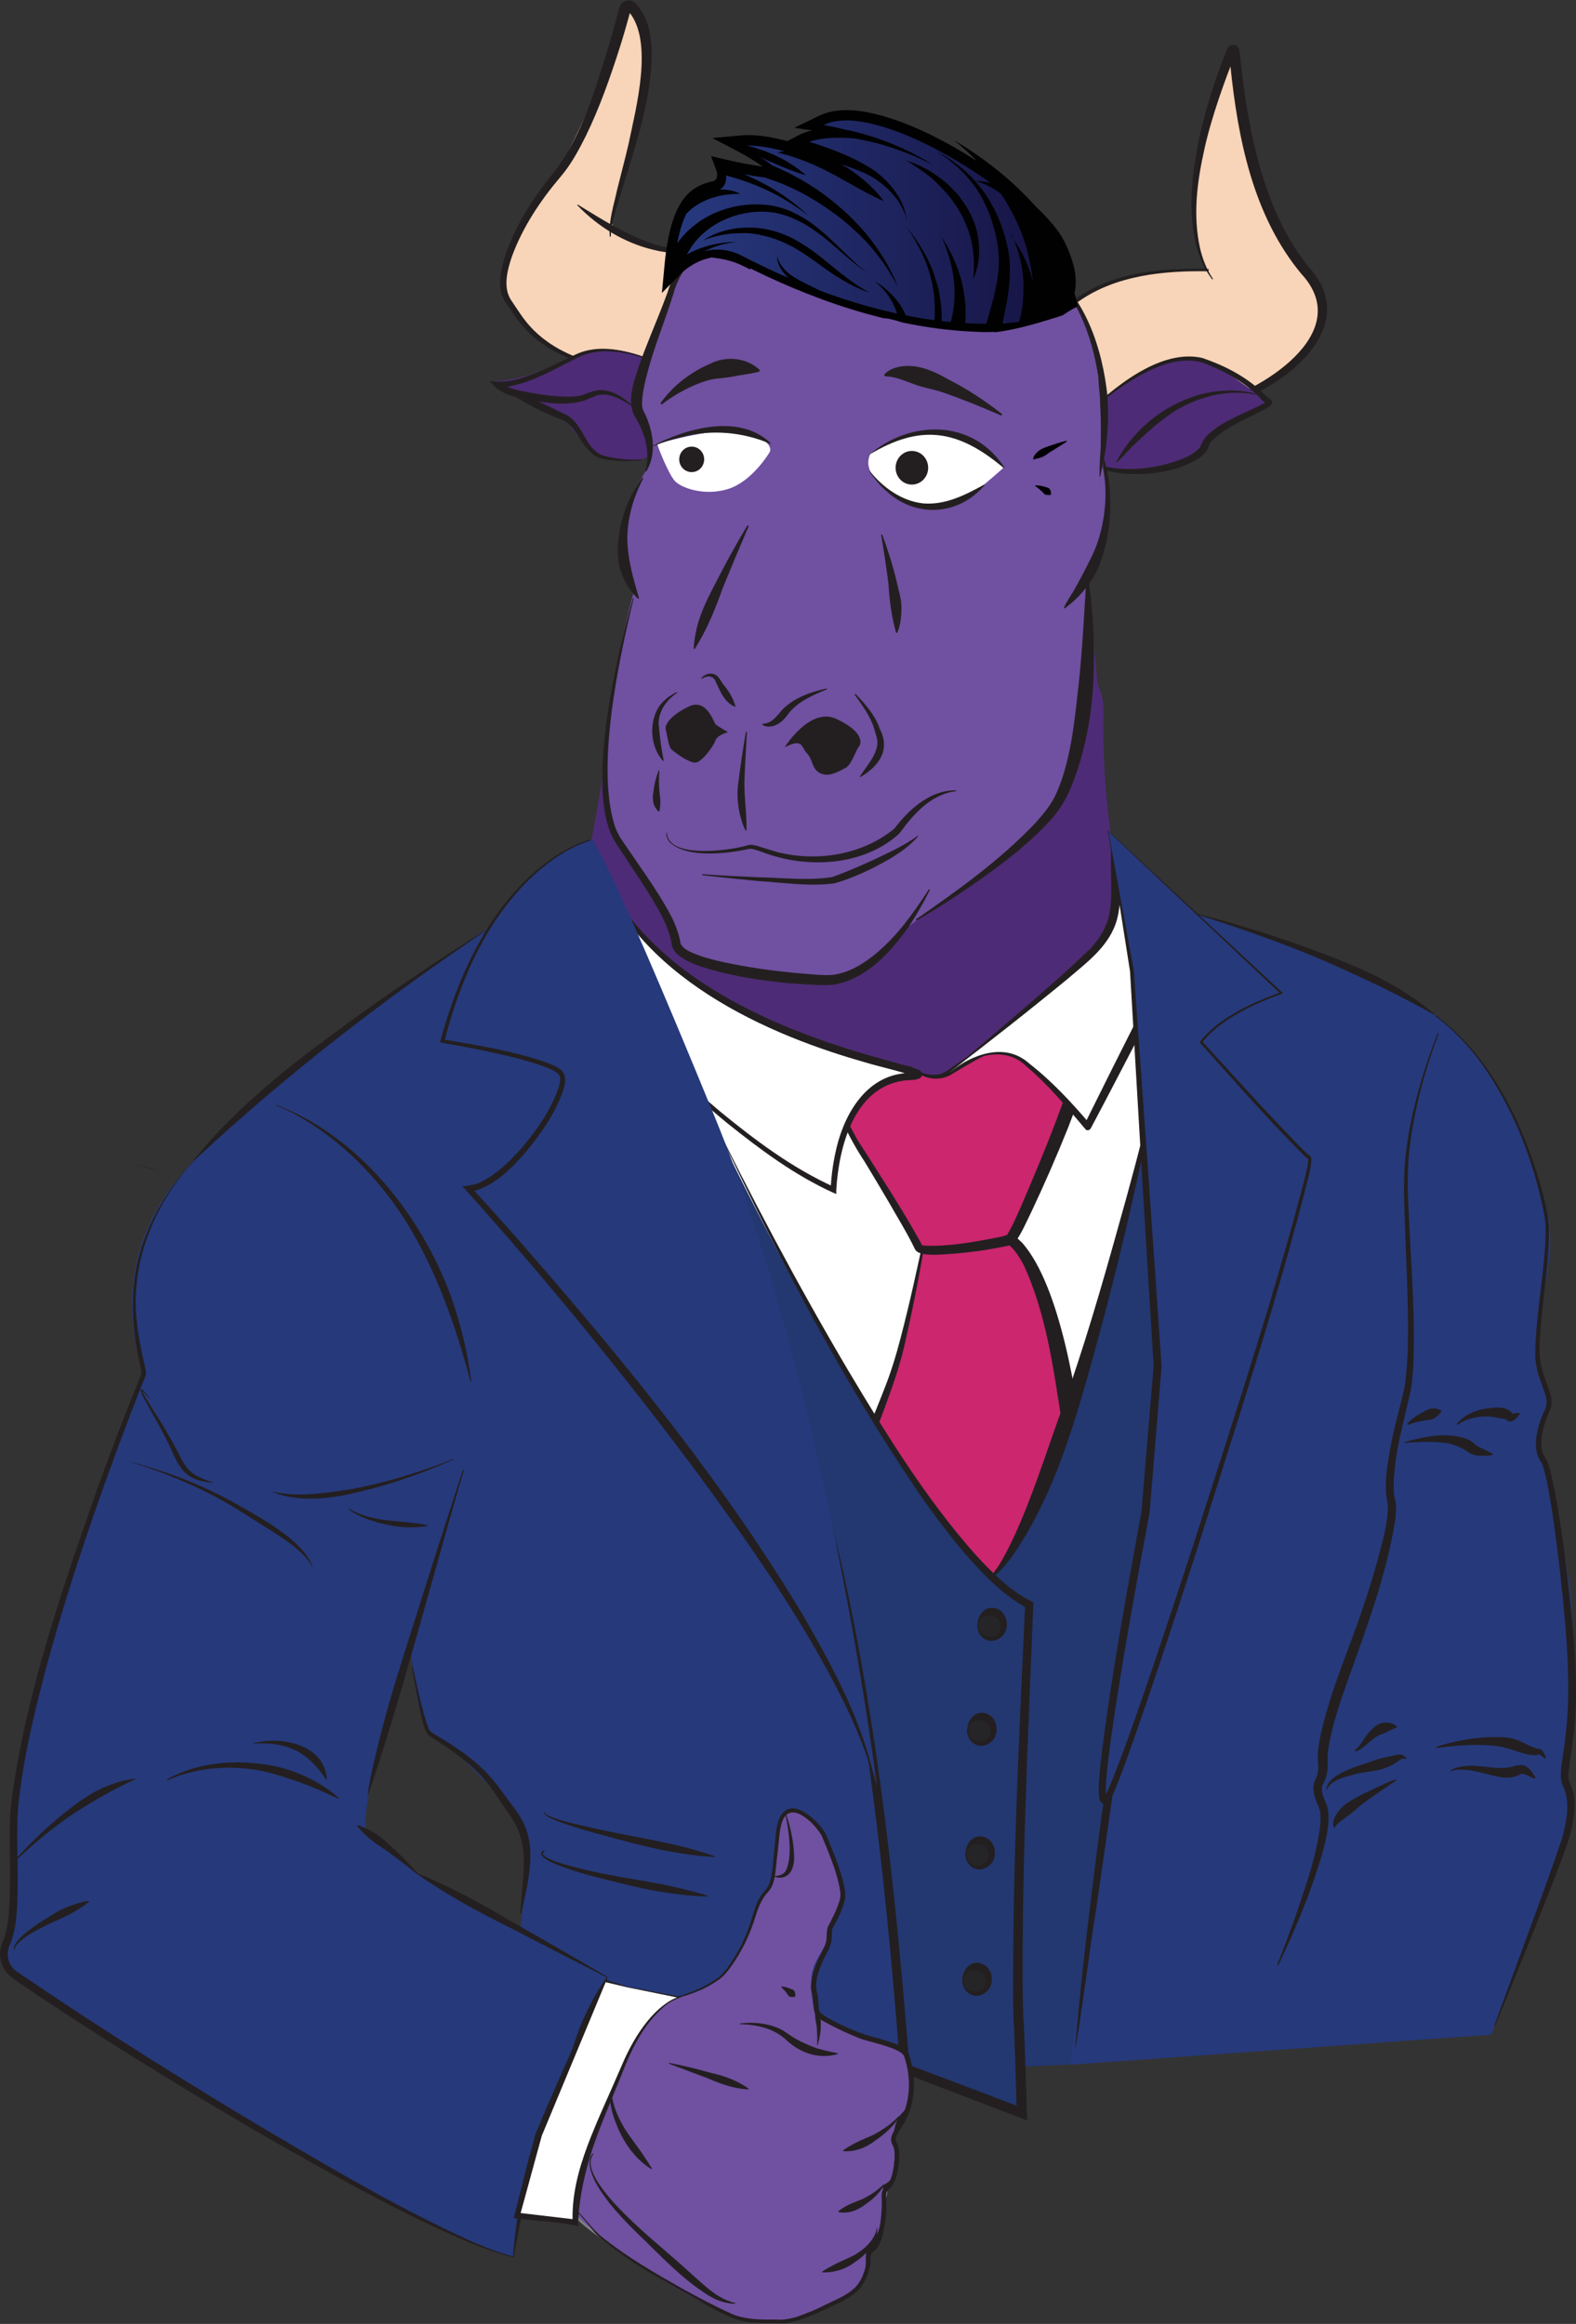 <?xml version="1.0" encoding="UTF-8"?>
<svg xmlns="http://www.w3.org/2000/svg" width="198" height="292" viewBox="0 0 198 292" fill="none">
  <rect x="0" y="0" width="198" height="292" fill="#333333" stroke="none"/>
  <g clip-path="url(#clip0_4035_3406)">
    <path d="M76.219 94.124C76.219 94.124 74.365 107.059 72.701 112.438C71.039 117.785 95.279 140.743 105.672 141.575C116.066 142.408 141.105 125.918 142.832 124.125C144.591 122.332 138.195 109.845 138.643 89.545C139.091 69.214 76.219 94.124 76.219 94.124Z" fill="#4E2B76"></path>
    <path d="M75.483 252.903C75.483 252.903 82.231 251.59 85.045 250.79C87.859 249.989 90.098 249.381 91.089 248.26C92.112 247.14 94.127 245.443 94.223 243.906C94.319 242.401 95.438 239.775 95.726 238.847C96.014 237.95 96.014 237.822 96.43 237.246C96.845 236.67 97.549 232.891 97.549 232.187C97.549 231.483 97.645 228.249 98.668 227.736C99.692 227.224 101.482 228.153 101.802 228.761C102.09 229.369 104.425 232.891 104.84 234.716C105.256 236.542 105.448 239.455 104.84 240.48C104.233 241.504 103.625 241.793 103.625 242.497C103.625 243.201 103.913 244.002 103.625 244.93C103.337 245.827 101.898 247.364 101.898 249.381C101.898 251.398 101.898 253.223 102.794 253.735C103.689 254.248 107.718 255.753 108.838 256.361C109.957 256.969 113.059 258.09 113.379 258.57C113.667 259.082 113.794 259.595 114.082 260.587C114.37 261.58 114.594 262.604 114.37 263.501C114.178 264.398 114.178 265.23 113.347 266.03C112.547 266.831 111.844 267.247 111.844 267.855C111.844 268.464 112.547 269.168 112.451 270.769C112.355 272.37 112.036 273.491 111.556 274.003C111.044 274.515 111.364 274.515 111.46 275.22C111.556 275.924 111.172 276.436 110.852 277.237C110.565 278.037 111.14 277.749 109.957 280.375C109.957 280.375 110.053 281.783 109.157 282.584C108.262 283.384 109.349 284.793 107.335 286.81C105.32 288.828 101.291 292.35 95.15 291.261C89.01 290.14 72.477 280.471 70.846 276.917C69.247 273.395 75.483 252.903 75.483 252.903Z" fill="#808184"></path>
    <path d="M79.32 123.741L115.297 141.895L144.014 123.133L151.274 157.328L124.379 207.277L94.447 173.978L79.32 123.741Z" fill="white"></path>
    <path d="M79.034 251.334C80.601 251.334 82.136 251.206 83.671 250.886C85.909 250.31 88.244 249.733 90.226 248.581C90.866 248.164 91.314 247.524 91.761 246.884C92.625 245.603 93.392 244.226 94 242.817C94.735 241.024 94.959 238.911 96.398 237.47C97.102 236.542 97.134 235.357 97.262 234.204C97.326 233.436 97.454 232.635 97.518 231.867C97.646 230.682 97.646 229.466 98.189 228.345C98.893 226.904 100.492 227.384 101.515 228.249C102.283 228.921 103.018 229.626 103.53 230.522L103.754 231.067L104.201 232.155C104.905 233.98 105.704 235.837 105.928 237.822C105.992 239.007 105.321 240.224 104.841 241.28C104.713 241.536 104.489 241.921 104.361 242.177C104.201 242.497 104.297 242.913 104.265 243.362C104.265 243.778 104.137 244.194 104.009 244.578C103.53 245.667 102.922 246.627 102.634 247.78C102.379 248.677 102.187 249.605 102.442 250.47C102.762 251.302 102.379 252.455 103.018 253.095C104.521 254.184 106.408 254.92 108.103 255.657C109.574 256.137 111.141 256.457 112.58 257.065C113.124 257.29 113.987 257.706 114.083 258.41C114.882 260.94 114.914 263.693 113.795 266.127C113.443 266.863 112.964 267.471 112.644 268.176C112.42 268.624 112.388 269.008 112.644 269.457C113.06 270.481 112.868 271.634 112.74 272.626C112.612 273.427 112.324 274.451 111.684 274.964C111.109 275.476 111.333 276.148 111.333 276.821C111.333 278.486 111.173 280.055 110.629 281.624C110.469 282.008 110.309 282.456 109.862 282.808C109.126 283.288 109.414 283.801 109.35 284.569C109.35 284.665 109.286 284.825 109.254 284.921C109.158 285.178 109.094 285.498 108.998 285.786C108.71 286.586 108.263 287.355 107.623 287.931C106.408 289.02 104.841 289.564 103.402 290.3C101.835 290.973 100.3 291.709 98.573 291.933C97.102 291.869 95.567 291.933 94.096 291.773C92.497 291.613 91.026 290.813 89.619 290.108C88.212 289.404 86.837 288.636 85.493 287.867C82.104 285.914 78.714 283.897 75.676 281.399C73.981 280.119 73.053 277.909 71.071 276.981C70.911 276.917 70.687 276.917 70.559 276.981L70.495 276.917C70.687 276.757 70.911 276.821 71.103 276.853C73.149 277.685 74.141 279.862 75.9 281.111C79.002 283.481 82.391 285.402 85.813 287.259C87.188 287.995 88.563 288.7 89.971 289.404C91.346 290.076 92.689 290.781 94.224 290.941C95.311 291.101 96.59 291.037 97.677 291.037H98.509C99.308 290.941 100.108 290.621 100.907 290.333C102.347 289.756 103.754 289.116 105.129 288.411C105.8 288.059 106.44 287.739 106.984 287.227C107.783 286.49 108.135 285.466 108.391 284.409C108.391 284.089 108.295 283.609 108.391 283.192C108.487 282.648 108.902 282.232 109.254 281.976C109.894 281.271 110.054 280.023 110.213 279.062C110.309 278.23 110.405 277.365 110.373 276.533C110.341 275.956 110.277 275.38 110.597 274.836C110.789 274.483 111.173 274.131 111.365 273.939C111.908 272.85 112.068 271.442 111.972 270.257C111.972 269.841 111.716 269.617 111.621 269.2C111.493 268.72 111.621 268.208 111.844 267.792C112.228 267.023 112.708 266.415 113.028 265.774C114.115 263.469 114.051 260.78 113.283 258.41C113.06 258.122 112.676 257.962 112.292 257.77C111.589 257.482 110.853 257.258 110.118 257.033C108.614 256.649 107.079 256.105 105.672 255.4C104.969 255.048 104.265 254.696 103.562 254.312C103.05 253.992 102.347 253.639 102.123 253.031C101.835 252.263 102.027 251.43 101.803 250.662C101.483 249.637 101.739 248.549 102.027 247.62C102.347 246.499 102.986 245.443 103.466 244.386C103.786 243.65 103.626 242.881 103.786 242.081C103.786 242.017 103.85 241.953 103.85 241.921L103.914 241.793L104.041 241.536C104.585 240.544 105.097 239.487 105.353 238.399C105.417 237.854 105.289 237.31 105.193 236.766C104.713 234.717 103.882 232.699 103.082 230.746C102.474 229.658 100.652 227.641 99.341 227.929C98.093 228.345 98.157 230.778 97.965 231.931C97.901 232.699 97.773 233.5 97.71 234.268C97.582 235.421 97.518 236.734 96.75 237.694C95.343 239.103 95.119 241.152 94.352 242.913C93.744 244.354 92.977 245.731 92.049 247.012C91.57 247.652 91.122 248.324 90.418 248.741C88.372 249.925 86.037 250.47 83.766 251.014C82.231 251.334 80.665 251.462 79.098 251.398V251.302L79.034 251.334Z" fill="#231F20"></path>
    <path d="M53.674 135.427C54.985 139.142 56.584 142.76 58.503 146.218C60.421 149.676 62.244 147.178 62.084 145.257C61.924 143.336 61.253 142.311 59.782 141.447C57.639 140.198 55.72 143.496 57.831 144.777C58.087 144.841 58.215 145.033 58.247 145.289L61.828 144.329C60.069 141.159 58.599 137.893 57.415 134.467C56.232 131.041 52.906 133.154 53.706 135.492L53.674 135.427Z" fill="#414142"></path>
    <path d="M66.817 137.477C68.416 137.989 70.015 137.573 71.486 136.932C72.957 136.292 72.638 136.292 72.829 135.588C73.021 134.883 72.829 134.147 72.35 133.73C72.222 133.634 72.126 133.506 71.998 133.41C71.231 132.738 70.047 132.642 69.28 133.41C68.512 134.179 68.48 135.459 69.28 136.132C69.408 136.228 69.504 136.356 69.632 136.452L70.463 133.25C69.919 133.474 69.376 133.73 68.8 133.859C68.225 133.987 68.225 133.923 67.809 133.795C66.817 133.474 65.698 134.179 65.442 135.139C65.186 136.1 65.794 137.188 66.785 137.509L66.817 137.477Z" fill="#414142"></path>
    <path d="M68.672 147.082C68.672 147.018 68.736 146.922 68.736 146.858C69.823 149.195 70.943 151.501 72.19 153.774C73.501 156.207 77.306 154.542 76.603 151.917C75.228 146.666 73.853 141.447 72.478 136.196C72.19 135.043 71.39 134.531 70.527 134.467C70.015 133.634 69.504 132.77 68.992 131.937C68.672 131.425 68.192 131.073 67.681 130.913C67.617 130.657 67.521 130.433 67.457 130.176C66.753 127.935 63.108 127.967 62.724 130.144C62.436 130.144 62.148 130.273 61.861 130.401C61.733 130.08 61.605 129.792 61.477 129.504C60.805 128.063 58.694 127.999 57.671 129.024C56.104 130.529 55.081 132.45 54.569 134.435C54.569 134.467 54.537 134.499 54.505 134.531C53.674 136.292 52.906 138.085 52.171 139.878C51.659 140.166 51.275 140.614 51.084 141.287C50.796 142.311 50.508 143.368 50.22 144.393C49.804 144.489 49.389 144.681 49.037 145.065C48.685 145.449 48.333 145.833 48.013 146.25C47.342 146.218 46.638 146.41 46.095 146.922C43.217 149.612 41.042 152.942 39.795 156.656C39.411 157.776 39.315 158.929 39.443 160.018C39.379 160.082 39.283 160.146 39.219 160.21C37.908 161.522 36.917 163.348 36.757 165.205C35.893 166.902 35.477 169.079 36.597 170.776C37.013 171.384 37.524 171.832 38.1 172.121C38.803 173.689 41.426 174.234 42.481 172.409C42.641 172.153 42.769 171.896 42.929 171.608C43.376 171.352 43.76 171.032 44.176 170.68C44.144 172.217 45.487 173.369 46.862 173.209C47.726 174.586 49.932 174.682 50.987 173.145C51.275 172.729 51.531 172.313 51.819 171.896C52.363 172.569 53.258 172.953 54.057 172.921C54.057 173.049 54.09 173.177 54.121 173.305C54.473 175.579 57.479 175.386 58.535 173.882C58.727 173.625 58.886 173.369 59.078 173.081C59.27 173.946 59.462 174.778 59.686 175.611C60.198 177.404 62.436 177.82 63.651 176.763C63.811 176.731 63.939 176.667 64.099 176.603C64.163 177.019 64.259 177.436 64.323 177.884C64.867 180.958 69.535 179.645 68.992 176.603C68.64 174.714 68.32 172.825 67.969 170.936C68.032 170.936 68.128 170.872 68.192 170.84C68.608 172.153 69.024 173.497 69.44 174.81C70.111 176.955 73.629 177.276 74.109 174.81C74.492 172.857 74.716 170.936 74.748 169.015C74.908 168.791 75.036 168.502 75.068 168.182C75.612 164.724 75.388 161.362 74.141 158.064C73.245 155.663 70.271 155.919 69.535 158.064C69.408 158 69.312 157.968 69.184 157.936C69.088 157.648 69.024 157.392 68.928 157.104C68.736 156.432 68.32 155.983 67.841 155.695C68.097 153.006 68.256 150.348 68.288 147.659C68.416 147.466 68.544 147.274 68.608 147.082H68.672Z" fill="#26397B"></path>
    <path d="M143.376 112.438C143.376 112.438 170.271 121.372 174.524 124.093C175.931 125.022 178.393 126.014 180.632 127.711C185.013 131.105 189.17 136.74 191.825 144.009C195.822 154.959 195.151 155.215 193.328 166.485C191.665 176.763 196.206 172.537 194.319 177.244C193.967 178.076 192.656 179.069 193.328 181.63C194.447 185.953 196.014 191.908 196.941 197.607C198.445 206.701 197.101 219.54 196.334 222.133C195.662 224.471 198.381 225.623 196.941 229.69C195.598 233.5 187.348 255.657 187.348 255.657L134.422 259.435L135.253 191.844L149.452 154.607L142.992 112.599" fill="#26397B"></path>
    <path d="M19.456 168.759C19.456 168.759 16.322 176.603 13.028 186.081C9.255 197.031 5.193 210.062 3.946 214.321C1.739 221.877 1.452 239.295 1.452 240.544C1.452 242.369 0.812 244.578 0.204 245.795C0.013 246.179 -0.595 246.852 19.808 259.979C24.317 262.861 36.053 268.912 45.871 275.06C55.529 281.111 64.515 283.577 64.515 283.577C64.515 283.577 64.867 279.542 66.466 273.139C68.097 266.639 72.446 258.378 76.283 248.452C76.283 248.452 70.943 245.635 64.579 242.241C59.238 239.391 52.842 236.382 49.772 233.116C48.269 231.515 46.159 230.906 45.999 230.042C45.135 225.591 51.595 206.733 51.595 206.733C51.595 206.733 52.235 217.235 54.377 218.131C56.488 219.028 61.861 224.567 64.611 228.025C67.905 232.187 64.323 248.004 64.323 248.004L86.389 257.994L113.603 260.107L109.67 220.757L96.974 167.478" fill="#26397B"></path>
    <path d="M72.381 109.813C72.381 109.813 37.62 129.792 22.494 147.947C7.367 166.101 26.107 187.906 26.107 187.906" fill="#26397B"></path>
    <path d="M78.937 249.733L85.077 250.982C85.077 250.982 81.336 251.974 78.138 259.467C74.94 266.959 71.838 272.626 71.934 278.838L65.41 278.069L68.064 268.368L76.091 249.061L78.905 249.733" fill="white"></path>
    <path d="M78.937 249.669C79.256 249.701 85.492 250.918 85.62 250.918C82.358 251.975 80.376 255.561 78.969 258.506C78.201 260.299 77.434 262.156 76.666 263.949C74.651 268.688 72.445 273.619 72.573 278.838V279.542C72.445 279.478 65.697 278.87 65.345 278.806L64.546 278.71L64.738 277.909C65.569 274.612 66.401 271.314 67.296 268.08C69.311 263.245 71.421 258.474 73.628 253.736C74.395 252.071 75.163 250.438 75.963 248.773C76.954 249.061 77.945 249.381 78.937 249.701V249.861C77.945 249.701 76.986 249.541 76.026 249.381L76.346 249.221C75.771 250.854 75.163 252.487 74.555 254.152C73.34 257.418 72.061 260.652 70.782 263.917C70.142 265.55 69.471 267.151 68.831 268.752C68.128 271.442 66.976 275.284 66.113 278.326L65.505 277.429L71.997 278.262L71.293 278.902C71.326 272.146 74.875 266.063 77.498 260.075C79.032 256.681 81.239 252.359 84.853 250.886V251.238L78.873 249.893V249.733H78.905L78.937 249.669Z" fill="#231F20"></path>
    <path d="M116.321 154.703C116.321 154.703 114.306 165.909 112.483 171.768C110.661 177.628 106.631 185.696 107.559 187.393C108.454 189.122 122.877 202.218 122.877 202.218L131.447 199.08L135.061 182.847C135.061 182.847 132.63 159.345 126.906 155.695C121.15 152.077 116.321 154.671 116.321 154.671V154.703Z" fill="#CB266E"></path>
    <path d="M116.416 154.767C115.681 159.281 114.817 163.86 113.794 168.31C112.611 173.978 110.02 179.229 108.389 184.736C108.197 185.472 107.974 186.273 108.069 187.009C108.133 187.265 108.741 187.874 108.933 188.098C113.57 192.805 118.559 197.159 123.452 201.61L122.588 201.449L131.127 198.216L130.519 198.888C131.478 194.149 132.949 187.265 133.941 182.591V182.975C133.749 181.342 133.525 179.709 133.301 178.076C132.31 171.64 131.382 165.013 128.664 159.057C128.089 157.969 127.449 156.88 126.426 156.175C123.547 154.19 119.71 153.55 116.416 154.767ZM116.224 154.639C119.262 152.91 123.132 153.102 126.202 154.639C126.554 154.831 127.033 155.055 127.353 155.279C127.737 155.471 128.121 155.887 128.44 156.175C133.237 161.651 135.38 175.643 136.211 182.975C135.092 187.906 133.397 194.918 132.214 199.881C131.734 200.041 123.1 203.082 122.652 203.242L122.3 202.89C117.471 198.312 112.579 193.829 108.006 188.994C107.686 188.61 107.206 188.098 106.982 187.65C106.79 187.201 106.822 186.657 106.854 186.273C107.11 184.48 107.814 182.847 108.421 181.182C109.285 179.037 110.18 176.891 111.012 174.746C111.875 172.601 112.547 170.424 113.122 168.214C114.273 163.828 115.297 159.153 116.224 154.703V154.639Z" fill="#231F20"></path>
    <path d="M51.851 209.39C52.331 211.599 52.81 213.841 53.45 216.018C53.706 216.69 53.77 217.459 54.441 217.811C57.063 219.38 59.686 221.045 61.7 223.382C62.724 224.535 63.555 225.816 64.483 227.032C66.753 229.882 66.913 232.475 66.401 235.965C66.178 237.47 65.826 238.975 65.442 240.448H65.346C65.474 238.975 65.634 237.374 65.73 235.901C65.954 232.603 65.794 230.362 63.715 227.609C62.852 226.392 62.084 225.079 61.125 223.926C59.206 221.589 56.712 219.86 54.153 218.259C53.802 218.067 53.514 217.683 53.386 217.267C53.002 216.178 52.778 215.057 52.554 213.937C52.267 212.432 51.979 210.959 51.755 209.454H51.851V209.39Z" fill="#231F20"></path>
    <path d="M58.278 184.736C54.697 196.807 50.188 214.225 46.158 225.815C46.478 223.126 47.181 220.564 47.821 217.939C48.908 213.648 50.283 209.326 51.627 205.1C53.226 200.009 56.487 189.763 58.15 184.704H58.246L58.278 184.736Z" fill="#231F20"></path>
    <path d="M52.395 235.485C51.148 234.461 49.868 233.5 48.557 232.539C47.182 231.643 45.903 230.746 44.848 229.434L44.912 229.338C45.327 229.434 45.711 229.594 46.095 229.786C47.182 230.266 48.206 231.099 49.069 231.931C50.284 233.02 51.435 234.172 52.491 235.389L52.427 235.453L52.395 235.485Z" fill="#231F20"></path>
    <path d="M68.991 265.678C70.206 262.797 71.357 259.915 72.445 257.001C73.5 254.056 74.619 251.142 76.218 248.452L76.314 248.484C75.675 251.59 74.491 254.472 73.148 257.289C71.869 260.139 70.526 262.957 69.055 265.742L68.959 265.71L68.991 265.678Z" fill="#231F20"></path>
    <path d="M24.348 145.866C19.328 151.373 16.29 158.801 17.217 166.325C17.409 168.182 17.825 169.975 18.24 171.832C18.304 172.153 18.4 172.505 18.304 172.857C17.857 173.882 16.961 176.187 16.545 177.276C12.548 187.746 8.87 198.376 5.896 209.198C4.457 214.609 3.114 220.052 2.443 225.623C1.931 229.337 2.283 233.052 2.219 236.798C2.155 239.295 2.219 241.889 1.291 244.258C0.652 245.411 1.003 246.98 2.091 247.716L2.666 248.1C13.092 255.208 23.805 261.9 34.646 268.336C42.705 273.074 50.795 277.813 59.302 281.655C61.029 282.392 62.755 283.096 64.578 283.544V283.641C62.724 283.224 60.965 282.552 59.238 281.88C50.603 278.261 42.449 273.619 34.294 269.008C24.572 263.373 14.978 257.514 5.608 251.302C4.809 250.79 2.858 249.445 2.123 248.933L1.547 248.516C0.428 247.716 -0.18 246.307 0.044 244.962C0.108 244.578 0.236 244.194 0.396 243.842C1.259 241.6 1.163 239.135 1.259 236.766C1.323 233.02 1.003 229.209 1.547 225.495C3.402 212.464 7.719 199.945 12.036 187.585C13.763 182.751 15.618 177.884 17.569 173.145L17.697 172.825C17.761 172.665 17.761 172.697 17.761 172.601C17.761 172.409 17.729 172.185 17.697 171.96C16.354 166.485 16.162 160.562 18.304 155.279C19.647 151.757 21.79 148.587 24.348 145.833L24.412 145.898L24.348 145.866Z" fill="#231F20"></path>
    <path d="M114.467 134.147C114.467 134.147 105.225 132.226 104.425 134.339C103.626 136.452 107.239 143.304 108.263 144.745C109.286 146.154 115.01 155.631 115.426 156.752C115.842 157.872 126.011 156.24 126.906 155.727C127.802 155.215 134.773 138.565 134.965 136.868C135.157 135.139 127.802 130.401 125.595 131.233C123.389 132.034 121.022 133.667 119.231 134.819C116.929 136.292 114.467 134.179 114.467 134.179V134.147Z" fill="#CB266E"></path>
    <path d="M114.434 134.211C112.323 133.859 106.375 132.802 104.776 134.179C103.657 135.812 106.791 141.543 107.718 143.208C110.437 147.466 113.187 151.661 115.649 156.079C115.713 156.207 115.809 156.4 115.873 156.56V156.496C115.873 156.432 115.809 156.432 115.841 156.432C115.937 156.496 116.193 156.528 116.321 156.528C119.327 156.624 122.429 156.047 125.371 155.471C125.755 155.407 126.234 155.279 126.554 155.151C126.554 155.151 126.49 155.151 126.49 155.215C127.194 154.094 127.706 152.845 128.249 151.661C130.296 146.858 132.343 142.023 134.037 137.092C134.037 136.964 134.101 136.868 134.133 136.772C133.973 136.324 133.494 135.844 133.11 135.459C132.119 134.531 130.935 133.763 129.752 133.058C128.601 132.418 127.354 131.745 126.075 131.713C125.883 131.713 125.819 131.713 125.563 131.841C123.58 132.546 121.789 133.666 119.935 134.755C118.08 136.068 116.033 135.62 114.434 134.211ZM114.498 134.083C115.777 134.979 117.568 135.492 118.943 134.563C120.734 133.346 122.429 132.034 124.444 131.073C124.955 130.849 125.371 130.593 126.011 130.529C126.618 130.497 127.13 130.593 127.642 130.721C129.944 131.297 135.221 134.147 135.764 136.58V137.092C135.381 138.693 134.773 140.134 134.197 141.671C132.758 145.257 131.223 148.779 129.592 152.237C128.953 153.518 128.409 154.863 127.578 156.015C127.098 156.56 126.33 156.56 125.691 156.72C123.772 157.104 121.885 157.36 119.935 157.52C118.879 157.552 115.425 158.064 114.946 156.944C113.954 154.895 112.739 152.942 111.588 150.924C110.629 149.291 109.637 147.626 108.646 145.994C107.591 144.393 106.631 142.696 105.864 140.935C105.48 140.07 105.096 139.174 104.776 138.245C104.393 136.996 103.849 135.556 104.265 134.211C104.425 133.827 104.84 133.538 105.192 133.442C106.375 133.058 107.623 133.122 108.838 133.186C110.277 133.282 111.716 133.506 113.123 133.763C113.539 133.859 114.146 133.955 114.562 134.051L114.498 134.083Z" fill="#231F20"></path>
    <path d="M144.622 138.181C144.622 138.181 134.868 187.682 122.396 201.289L124.219 259.851L134.421 259.403C134.421 259.403 146.221 176.315 146.445 175.387C146.669 174.49 144.622 138.149 144.622 138.149V138.181Z" fill="#233771"></path>
    <path d="M88.691 139.174C88.691 139.174 114.69 194.886 129.209 201.834C129.209 201.834 127.098 245.731 127.994 256.009L128.282 265.71L113.571 260.107C113.571 260.107 110.437 212.432 102.57 186.689C94.703 160.946 88.659 139.174 88.659 139.174H88.691Z" fill="#233771"></path>
    <path d="M88.787 138.982C94.288 150.252 100.172 161.363 106.536 172.153C111.333 180.189 116.289 188.258 122.493 195.27C124.54 197.511 126.779 199.785 129.497 201.161L129.817 201.321V201.674C129.177 217.843 128.314 235.453 128.505 251.526L128.569 253.511C128.793 256.777 128.921 263.149 129.049 266.447L128.154 266.095L113.443 260.459L113.091 260.331V259.947C111.556 239.423 109.35 218.836 105.288 198.632C104.809 196.199 104.169 193.509 103.562 191.108C98.605 173.754 93.392 156.432 88.787 138.982ZM88.787 138.982C93.328 154.575 98.509 171.576 103.274 187.169C103.657 188.546 104.521 191.428 104.809 192.773C105.033 193.733 105.512 195.59 105.736 196.551C110.373 217.395 112.612 238.623 114.275 259.883L113.891 259.339L128.601 264.91L127.738 265.518C127.642 262.605 127.514 256.329 127.322 253.543L127.29 251.526C127.194 234.877 128.026 218.227 128.793 201.578L129.081 202.058C127.61 201.321 126.331 200.329 125.148 199.272C121.63 196.07 118.752 192.26 116.002 188.418C105.32 172.889 96.782 155.983 88.787 138.95V138.982Z" fill="#231F20"></path>
    <path d="M144.815 138.886C142.768 149.259 140.37 159.505 137.556 169.687C135.093 178.588 132.535 187.746 127.227 195.462C126.427 196.551 125.564 197.607 124.444 198.376L124.316 198.216C125.212 197.255 125.851 196.134 126.459 194.982C129.273 189.571 131.416 182.495 133.526 176.731C136.181 169.303 138.387 161.715 140.498 154.126C141.937 149.067 143.28 143.976 144.559 138.854H144.751L144.815 138.886Z" fill="#231F20"></path>
    <path d="M119.231 134.787C119.231 134.787 124.668 130.401 128.601 133.41C132.535 136.42 136.628 141.575 136.628 141.575L144.175 126.751L142.8 109.333L139.378 104.946C139.378 104.946 140.146 105.042 140.146 109.301C140.146 113.559 140.69 116.473 136.628 120.251C132.535 124.029 119.231 134.787 119.231 134.787Z" fill="white"></path>
    <path d="M74.332 106.675C74.332 106.675 72.061 122.812 84.469 134.627C96.877 146.442 104.712 149.452 104.712 149.452C104.712 149.452 105 135.844 114.082 135.235C123.164 134.627 82.487 132.098 74.332 106.675Z" fill="white"></path>
    <path d="M119.231 134.787C122.014 132.514 126.235 130.881 129.273 133.602C132.151 135.844 134.614 138.501 136.98 141.287L136.212 141.351L139.922 133.891L143.664 126.462L143.6 126.782C143.184 121.66 142.608 114.455 142.225 109.364L142.384 109.717L139.666 106.579C139.506 106.387 139.506 106.131 139.538 105.907C139.538 106.259 139.282 105.074 140.69 105.746C140.786 105.939 140.754 105.907 140.754 105.939V108.276C140.658 110.709 140.977 113.079 140.338 115.512C139.442 118.81 136.628 120.859 134.198 122.94C129.305 126.975 124.316 130.881 119.263 134.755L119.231 134.787ZM119.231 134.787C124.828 129.856 131.735 124.285 137.044 119.13C138.099 118.009 138.899 116.697 139.282 115.256C139.826 113.079 139.538 110.581 139.57 108.308V106.195C139.57 106.259 139.57 106.195 139.634 106.387C141.009 107.059 140.722 105.874 140.754 106.227L140.594 105.81L143.312 108.916C143.408 109.012 143.44 109.14 143.472 109.268C143.696 112.182 143.951 115.064 144.143 117.977L144.815 126.686C144.815 126.815 144.815 126.911 144.751 127.007C142.832 130.689 138.995 138.117 137.044 141.767C136.916 141.991 136.66 142.087 136.436 141.959C134.102 139.206 131.767 136.356 128.953 133.987C126.171 131.233 122.014 132.77 119.263 134.723L119.231 134.787Z" fill="#231F20"></path>
    <path d="M143.055 127.711C145.134 146.634 146.317 165.685 145.582 184.704C145.454 187.425 145.294 190.147 144.814 192.837C144.303 195.494 143.823 198.184 143.407 200.873C141.488 213.2 139.346 228.761 137.523 241.184C137.427 241.152 135.284 257.546 135.061 257.322C135.86 248.1 137.075 238.143 138.29 228.953C139.186 222.325 140.273 215.377 141.36 208.782C142.256 203.435 143.247 198.056 144.462 192.773C145.006 190.115 145.166 187.393 145.326 184.704C145.614 177.98 145.294 171.096 144.974 164.34C144.494 152.205 143.503 139.686 143.119 127.711H143.055Z" fill="#231F20"></path>
    <path d="M74.332 106.739C73.66 115.864 76.443 125.63 82.711 132.514C85.045 135.043 87.763 137.349 90.386 139.59C94.831 143.24 99.564 146.794 104.84 149.163L104.361 149.484C104.425 147.947 104.616 146.442 104.936 144.937C105.832 140.519 108.422 135.524 113.379 134.883C113.922 134.787 114.626 134.787 115.106 134.659C115.106 134.659 115.074 134.659 114.978 134.787C114.914 134.883 114.914 135.107 114.978 135.203C115.01 135.267 115.042 135.267 115.042 135.267H114.978C112.899 134.531 110.66 134.083 108.55 133.442C94.671 129.504 78.617 121.692 74.3 106.739H74.332ZM74.332 106.643C79.577 121.275 94.895 128.416 108.87 132.514C110.309 132.93 111.748 133.314 113.187 133.731C113.826 133.923 114.754 134.147 115.425 134.435C115.489 134.435 115.553 134.499 115.617 134.563C115.649 134.595 115.713 134.627 115.777 134.723C115.873 134.883 115.905 135.139 115.777 135.267C115.681 135.428 115.617 135.46 115.553 135.492C114.914 135.78 114.178 135.684 113.507 135.78C107.271 136.676 105.384 144.137 105.064 149.516V150.028L104.616 149.836C99.787 147.627 95.534 144.457 91.409 141.159C90.162 140.134 88.627 138.822 87.412 137.733C85.685 136.164 83.926 134.595 82.391 132.834C76.347 125.982 73.564 116.633 74.204 107.604L74.236 107.155V106.931L74.268 106.835V106.771C74.268 106.771 74.3 106.675 74.332 106.675V106.643Z" fill="#231F20"></path>
    <path d="M126.114 204.418C126.225 203.487 125.59 202.646 124.696 202.539C123.801 202.433 122.986 203.1 122.875 204.031C122.765 204.962 123.4 205.803 124.294 205.909C125.189 206.016 126.004 205.348 126.114 204.418Z" fill="#252427"></path>
    <path d="M122.909 204.043C122.685 205.996 125.563 206.316 125.723 204.395C125.819 202.762 123.197 202.41 122.909 204.043ZM122.813 204.011C122.845 203.05 123.613 201.93 124.732 202.026C126.587 202.154 127.098 204.747 125.691 205.772C124.284 206.829 122.621 205.644 122.781 204.011H122.813Z" fill="#231F20"></path>
    <path d="M124.848 217.588C124.959 216.657 124.323 215.816 123.429 215.71C122.535 215.603 121.72 216.271 121.609 217.201C121.498 218.132 122.133 218.973 123.028 219.08C123.922 219.186 124.737 218.519 124.848 217.588Z" fill="#252427"></path>
    <path d="M121.629 217.203C121.405 219.156 124.283 219.476 124.443 217.555C124.539 215.922 121.917 215.57 121.629 217.203ZM121.533 217.203C121.565 216.242 122.332 215.121 123.452 215.217C125.306 215.346 125.818 217.939 124.411 218.964C123.004 220.02 121.341 218.836 121.501 217.203H121.533Z" fill="#231F20"></path>
    <path d="M124.612 233.134C124.723 232.203 124.088 231.362 123.194 231.255C122.299 231.148 121.484 231.816 121.374 232.747C121.263 233.677 121.898 234.518 122.792 234.625C123.687 234.732 124.502 234.064 124.612 233.134Z" fill="#252427"></path>
    <path d="M121.406 232.763C121.182 234.717 124.06 235.037 124.22 233.116C124.316 231.483 121.694 231.13 121.406 232.763ZM121.31 232.731C121.342 231.771 122.11 230.65 123.229 230.746C125.084 230.874 125.595 233.468 124.188 234.492C122.781 235.549 121.118 234.364 121.278 232.731H121.31Z" fill="#231F20"></path>
    <path d="M124.232 249.035C124.342 248.104 123.707 247.263 122.813 247.156C121.918 247.049 121.104 247.717 120.993 248.648C120.882 249.579 121.517 250.42 122.411 250.526C123.306 250.633 124.121 249.965 124.232 249.035Z" fill="#252427"></path>
    <path d="M121.022 248.645C120.799 250.598 123.677 250.918 123.837 248.997C123.933 247.364 121.31 247.012 121.022 248.645ZM120.926 248.612C120.958 247.652 121.726 246.531 122.845 246.627C124.7 246.755 125.212 249.349 123.805 250.374C122.398 251.43 120.735 250.245 120.894 248.612H120.926Z" fill="#231F20"></path>
    <path d="M65.346 278.037C65.538 276.405 65.826 274.644 66.114 273.043C66.306 271.282 66.721 269.681 67.969 268.336L68.128 268.368C68.384 269.713 68.288 270.961 67.809 272.21C67.521 272.883 67.137 273.875 66.881 274.58C66.433 275.732 65.954 276.981 65.442 278.102L65.282 278.07L65.346 278.037Z" fill="#231F20"></path>
    <path d="M180.76 129.825C179.001 134.499 177.658 139.398 177.082 144.361C176.795 146.858 176.827 149.356 176.954 151.853C177.178 156.88 177.562 161.875 177.626 166.902C177.626 169.431 177.658 171.961 177.274 174.49C176.379 178.749 175.004 182.943 175.1 187.329C175.1 187.746 175.228 188.226 175.324 188.642C175.483 189.475 175.355 190.371 175.26 191.172C174.14 198.024 171.678 204.587 169.343 211.087C168.32 214.033 167.297 216.946 166.849 219.988C166.721 220.757 166.849 221.557 166.785 222.326C166.753 222.838 166.593 223.414 166.369 223.894C166.209 224.215 166.113 224.407 166.081 224.599C166.018 225.271 166.337 225.944 166.593 226.584C166.945 227.352 166.945 228.377 166.881 229.145C166.753 230.458 166.465 231.675 166.113 232.924C164.706 237.79 162.724 242.433 160.581 246.98L160.453 246.916C161.381 244.578 162.244 242.241 163.075 239.872C164.259 236.35 165.506 232.764 165.89 229.081C165.922 228.505 165.922 227.865 165.794 227.384C165.41 226.328 164.674 225.047 165.154 223.862C165.346 223.446 165.506 223.094 165.57 222.646C165.634 222.262 165.634 221.781 165.57 221.365C165.506 220.212 165.698 219.06 165.922 217.939C167.041 212.976 168.992 208.302 170.687 203.595C171.518 201.225 172.285 198.856 172.957 196.455C173.565 194.053 174.396 191.556 174.364 189.058C173.789 186.625 174.3 184.096 174.716 181.694C175.164 179.229 175.931 176.763 176.443 174.362C176.827 171.929 176.891 169.431 176.891 166.934C176.891 161.907 176.571 156.912 176.443 151.885C176.347 149.388 176.347 146.826 176.699 144.329C177.018 141.831 177.562 139.366 178.234 136.933C178.905 134.499 179.705 132.13 180.632 129.792L180.76 129.857V129.825Z" fill="#231F20"></path>
    <path d="M68.48 232.571C66.977 233.372 72.157 234.589 72.637 234.717C76.219 235.645 79.928 236.125 83.542 236.83C85.365 237.246 87.156 237.63 88.947 238.207V238.303C85.173 238.207 81.527 237.534 77.882 236.606C75.163 235.933 72.413 235.293 69.823 234.236C69.183 233.948 68.448 233.692 68.032 233.084C67.872 232.828 68.128 232.539 68.384 232.475V232.571H68.48Z" fill="#231F20"></path>
    <path d="M68.48 227.769C68.384 227.865 68.767 228.057 68.864 228.121C70.335 228.761 71.933 229.113 73.532 229.466C78.969 230.81 84.533 231.355 89.81 233.244V233.34C84.213 233.052 78.809 231.419 73.404 229.946C72.861 229.754 67.712 228.313 68.448 227.673L68.48 227.769Z" fill="#231F20"></path>
    <path d="M18.848 175.835C18.497 175.451 18.145 174.97 17.761 174.682H17.825C18.113 175.387 18.624 176.155 19.04 176.827C20.191 178.62 21.311 180.477 22.302 182.367C23.549 184.928 24.061 185.344 26.747 186.273V186.337C26.044 186.241 25.34 186.145 24.637 185.889C22.398 185.12 21.854 182.591 20.831 180.734C20.191 179.453 19.488 178.236 18.784 176.987C18.401 176.219 17.889 175.515 17.665 174.682C17.729 174.298 18.177 174.906 18.273 175.002C18.497 175.29 18.72 175.579 18.912 175.867H18.848V175.835Z" fill="#231F20"></path>
    <path d="M16.29 183.647C20.639 184.8 24.892 186.369 28.857 188.514C32.055 190.339 37.971 193.317 39.283 196.839H39.219C38.963 196.359 38.611 195.91 38.227 195.494C37.076 194.277 35.669 193.381 34.262 192.452C32.375 191.268 30.488 190.051 28.57 188.898C24.7 186.689 20.511 184.96 16.226 183.647V183.583L16.29 183.647Z" fill="#231F20"></path>
    <path d="M43.824 189.539C46.414 191.172 49.58 191.011 52.49 191.428C52.906 191.492 53.354 191.556 53.77 191.652V191.716C51.179 192.228 48.525 191.716 46.062 190.851C45.263 190.531 44.432 190.179 43.792 189.603H43.824V189.539Z" fill="#231F20"></path>
    <path d="M56.967 183.391C53.385 184.992 49.708 186.305 45.902 187.265C42.385 188.162 38.515 188.834 34.965 187.746C34.741 187.65 34.518 187.554 34.262 187.49V187.425C36.181 187.874 38.131 187.842 40.05 187.65C41.969 187.458 43.888 187.201 45.774 186.785C49.58 185.953 53.289 184.768 56.935 183.327V183.391H56.967Z" fill="#231F20"></path>
    <path d="M34.678 138.822C45.007 142.696 52.874 152.653 56.615 162.771C57.863 166.261 58.758 169.911 59.206 173.593H59.11C57.223 166.517 54.793 159.537 50.891 153.294C47.438 147.915 42.8 143.176 37.172 140.07C36.373 139.622 35.541 139.238 34.678 138.918V138.822Z" fill="#231F20"></path>
    <path d="M1.771 245.058C1.419 243.906 4.33 242.017 5.193 241.44C6.216 240.832 7.24 240.096 8.359 239.647C9.254 239.295 10.182 238.975 11.173 238.847L11.205 238.943C9.702 240.192 7.943 240.96 6.184 241.729L4.905 242.369C3.85 242.977 2.699 243.554 1.963 244.546C1.899 244.674 1.803 244.866 1.835 244.994L1.739 245.058H1.771Z" fill="#231F20"></path>
    <path d="M20.958 223.574C24.316 221.717 28.281 221.173 32.087 221.557C35.924 221.877 39.666 223.382 42.576 225.911L42.512 226.007C40.785 225.207 39.09 224.439 37.331 223.83C35.573 223.222 33.814 222.646 31.991 222.357C28.313 221.813 24.412 222.165 21.022 223.702L20.99 223.606L20.958 223.574Z" fill="#231F20"></path>
    <path d="M31.863 219.028C35.413 218.099 40.785 219.188 41.073 223.606H40.977C38.675 220.116 36.021 218.803 31.863 219.092V218.996V219.028Z" fill="#231F20"></path>
    <path d="M1.387 234.3C3.466 231.835 5.801 229.626 8.327 227.608C9.926 226.36 11.589 225.143 13.476 224.407C14.115 224.118 14.851 223.926 15.49 223.734C16.002 223.638 16.514 223.542 16.993 223.478V223.574C14.083 224.887 11.365 226.488 8.743 228.217C6.12 230.042 3.69 232.123 1.419 234.332L1.355 234.268L1.387 234.3Z" fill="#231F20"></path>
    <path d="M170.175 219.924C171.07 219.284 171.39 218.227 172.189 217.459C172.381 217.266 172.637 217.01 172.861 216.85C173.629 216.274 174.78 216.306 175.483 216.914V217.042C174.62 217.427 174.204 217.651 173.501 217.939C172.541 218.291 171.87 219.156 171.006 219.732C170.782 219.892 170.495 220.02 170.239 220.084V219.956H170.207L170.175 219.924Z" fill="#231F20"></path>
    <path d="M166.656 224.855C166.656 223.19 169.918 222.101 171.229 221.685C172.124 221.397 172.956 221.045 173.851 220.853L175.163 220.564C175.418 220.5 175.738 220.404 176.026 220.468C176.314 220.564 176.506 220.725 176.698 220.853V220.981C176.41 220.981 176.154 220.981 175.994 221.045C175.482 221.429 174.875 221.845 174.235 222.069C172.924 222.614 171.453 222.582 170.11 222.966C169.086 223.254 167.072 223.67 166.752 224.855H166.624H166.656Z" fill="#231F20"></path>
    <path d="M175.291 223.734V223.702C175.291 223.734 175.323 223.766 175.354 223.766C175.291 223.766 175.227 223.83 175.195 223.862C174.715 224.183 173.851 224.791 173.372 225.111C172.38 225.815 171.229 226.52 170.366 227.352C169.79 227.865 169.087 228.345 168.479 228.793C168.191 229.049 167.871 229.273 167.679 229.626H167.552C167.2 228.569 168.287 227.288 169.055 226.68C170.654 225.591 172.476 224.823 174.203 224.022C174.491 223.894 175.003 223.67 175.291 223.606H175.418V223.702L175.354 223.766L175.291 223.67V223.734Z" fill="#231F20"></path>
    <path d="M182.23 222.518C182.614 222.165 183.094 222.069 183.573 221.973C185.428 221.621 187.283 222.261 189.106 222.133C189.522 222.069 189.873 222.037 190.257 221.909C190.545 221.813 191.28 221.685 191.664 221.909C192.24 222.261 192.624 222.806 192.911 223.382L192.815 223.478C192.24 223.286 191.824 222.966 191.28 222.87C191.025 222.87 191.025 222.934 190.673 223.094C189.266 223.734 187.667 223.094 186.26 222.774C185.396 222.55 184.469 222.357 183.573 222.357C183.158 222.357 182.646 222.357 182.294 222.582L182.198 222.486L182.23 222.518Z" fill="#231F20"></path>
    <path d="M180.439 219.476C182.774 218.771 185.14 218.291 187.603 218.259C188.53 218.259 189.554 218.259 190.449 218.579C191.408 218.899 192.272 219.508 193.199 219.732C193.263 219.732 193.359 219.732 193.519 219.796C193.647 219.828 193.743 219.924 193.807 220.02C193.999 220.308 194.127 220.564 194.255 220.885L194.159 220.981C193.871 220.821 193.615 220.532 193.359 220.436C193.359 220.458 193.327 220.479 193.263 220.5C192.432 220.66 191.568 220.372 190.833 220.148C190.033 219.86 189.234 219.604 188.434 219.444C185.812 219.059 183.126 219.284 180.503 219.636V219.508L180.439 219.476Z" fill="#231F20"></path>
    <path d="M176.507 181.182C179.065 180.477 182.007 179.837 184.565 180.926C185.045 181.15 185.237 181.502 185.653 181.726C186.26 182.046 186.932 182.302 187.539 182.687V182.815C187.028 182.911 186.516 182.943 186.004 182.911C185.461 182.911 184.853 182.751 184.405 182.43C183.99 182.142 183.766 182.014 183.318 181.822C182.487 181.406 181.623 181.278 180.728 181.214C179.321 181.118 177.882 181.182 176.475 181.31V181.182H176.507Z" fill="#231F20"></path>
    <path d="M182.998 178.94C183.925 177.756 185.46 177.147 186.931 176.955C187.891 176.859 189.106 176.635 189.938 177.5C190.002 177.596 190.065 177.692 190.097 177.756C190.034 177.66 189.778 177.596 189.746 177.66C190.097 177.66 190.513 177.532 190.865 177.532L190.929 177.66C190.801 177.82 190.705 177.98 190.577 178.108C190.257 178.46 189.746 178.876 189.298 178.428L189.202 178.332C188.53 178.236 187.699 178.012 186.995 177.98C185.652 177.948 184.245 178.204 183.126 179.037L183.03 178.94H182.998Z" fill="#231F20"></path>
    <path d="M176.794 178.941C177.274 178.268 178.009 177.852 178.713 177.468C179.064 177.308 179.384 177.02 179.8 176.988C180.248 176.956 180.663 176.988 181.079 177.244V177.372C180.823 177.756 180.504 178.012 180.152 178.236C179.832 178.428 179.416 178.396 179.064 178.46C178.713 178.524 178.329 178.62 177.977 178.685C177.625 178.781 177.242 178.877 176.922 179.037L176.826 178.973L176.794 178.941Z" fill="#231F20"></path>
    <path d="M139.218 104.402L160.996 124.798C160.996 124.798 153.737 127.103 150.922 130.945C150.922 130.945 163.203 144.681 164.514 145.481C165.825 146.282 143.056 217.907 139.41 225.399C135.796 232.892 143.919 190.051 143.919 190.051L145.422 171.672L142.192 122.012L139.186 104.402H139.218Z" fill="#26397B"></path>
    <path d="M139.186 104.338L161.06 124.669L161.22 124.829L160.996 124.893C158.214 125.886 155.464 127.135 153.097 128.96C152.33 129.568 151.594 130.241 151.019 131.041V130.817C154.984 135.171 158.918 139.558 163.043 143.784C163.555 144.329 164.13 144.873 164.706 145.353C164.738 145.385 164.706 145.417 164.738 145.417V145.481C164.802 146.218 164.578 146.954 164.45 147.659C160.485 163.412 155.368 178.844 150.507 194.341C147.789 202.762 145.039 211.183 142.097 219.54C141.585 220.917 141.105 222.325 140.562 223.702C140.146 224.631 139.89 225.655 139.186 226.456C138.995 226.68 138.611 226.712 138.387 226.52C138.323 226.456 138.227 226.328 138.195 226.264C138.035 225.815 138.067 225.431 138.035 225.015C138.035 223.51 138.227 222.037 138.387 220.564C139.666 210.286 141.553 200.137 143.408 189.955C143.376 190.243 144.943 171.576 144.943 171.64C144.175 159.729 142.672 134.147 141.969 122.044C141.169 116.985 139.986 109.365 139.186 104.37V104.338ZM139.25 104.434C140.146 109.461 141.521 116.857 142.448 121.948C143.344 134.371 145.103 159.249 145.934 171.704L144.431 190.083C142.8 198.792 141.201 207.501 139.89 216.274C139.666 217.747 139.474 219.188 139.282 220.66C139.122 222.101 138.931 223.574 138.931 225.015V225.527C138.931 225.687 138.963 225.879 138.995 225.943L138.963 225.911C138.899 225.847 138.707 225.815 138.643 225.879C139.186 225.175 139.442 224.278 139.826 223.446C140.37 222.069 140.881 220.692 141.393 219.316C144.399 210.991 147.149 202.57 149.899 194.181C154.824 178.716 159.973 163.315 164.034 147.626C164.162 146.986 164.354 146.314 164.354 145.641L164.386 145.673C164.226 145.545 164.066 145.417 163.938 145.289C159.333 140.743 155.112 135.844 150.795 131.073L150.699 130.977C151.339 130.112 152.106 129.408 152.938 128.736C155.336 126.911 158.118 125.662 160.964 124.669L160.9 124.893L139.25 104.466V104.434Z" fill="#231F20"></path>
    <path d="M74.332 105.458C74.332 105.458 61.284 108.116 55.752 130.881C55.752 130.881 67.329 132.706 71.166 135.011C71.166 135.011 66.401 147.851 58.246 149.003C58.246 149.003 103.369 196.935 110.181 224.471C110.181 224.471 104.073 175.162 89.778 140.294C75.483 105.426 74.364 105.491 74.364 105.491L74.332 105.458Z" fill="#26397B"></path>
    <path d="M61.445 116.665C48.366 125.438 35.862 135.107 24.349 145.866L24.285 145.802C24.925 145.033 25.564 144.297 26.204 143.528C30.841 138.373 36.277 133.987 41.842 129.92C45.008 127.551 48.238 125.278 51.5 123.069C54.761 120.859 58.055 118.682 61.413 116.633L61.477 116.729L61.445 116.665Z" fill="#231F20"></path>
    <path d="M67.999 268.336C69.119 265.038 70.302 261.74 71.517 258.474C72.157 256.841 72.605 255.144 73.34 253.576C74.076 251.975 74.875 250.438 75.866 248.965L75.994 248.741C76.986 249.029 77.977 249.349 78.936 249.669V249.829C77.945 249.669 76.986 249.509 76.026 249.349L76.346 249.189C75.994 250.918 75.451 252.583 74.843 254.216C74.236 255.849 73.372 257.386 72.636 258.955C71.901 260.523 71.165 262.124 70.398 263.693C69.63 265.262 68.895 266.831 68.095 268.4L67.936 268.336H67.999Z" fill="#231F20"></path>
    <path d="M76.282 248.484C73.244 246.948 67.2 243.842 64.194 242.273C60.133 240.256 56.135 238.11 52.426 235.485L52.458 235.389C56.679 237.086 60.645 239.295 64.546 241.6C67.488 243.265 73.404 246.691 76.314 248.388L76.282 248.484Z" fill="#231F20"></path>
    <path d="M64.45 283.577C64.674 280.503 65.154 277.429 65.761 274.387C66.337 271.346 67.2 268.272 68.991 265.71L69.087 265.742C68.256 268.72 67.392 271.602 66.497 274.58C65.697 277.557 65.058 280.567 64.546 283.609H64.45V283.577Z" fill="#231F20"></path>
    <path d="M20.063 147.178C19.104 146.826 18.08 146.538 17.089 146.314L20.063 147.178Z" fill="#231F20"></path>
    <path d="M74.204 105.619C71.614 106.387 69.311 107.988 67.297 109.749C61.221 115.256 57.831 123.069 55.816 130.881L55.624 130.593C59.973 131.329 64.387 132.034 68.576 133.475C70.559 134.243 71.486 134.691 70.751 136.997C69.791 139.846 68.032 142.344 66.177 144.617C64.323 146.762 61.86 149.356 58.886 149.772L59.142 149.132C61.732 151.949 64.259 154.767 66.753 157.648C79.225 171.993 91.281 186.849 101.035 203.211C104.808 209.806 108.518 216.626 109.989 224.151H109.893C109.03 220.468 107.527 216.946 105.864 213.552C100.779 203.371 94.159 194.021 87.444 184.864C78.362 172.697 68.736 160.914 58.598 149.612L58.087 149.035C59.014 149.003 59.941 148.811 60.773 148.331C62.66 147.306 64.227 145.738 65.634 144.137C67.489 141.927 69.183 139.494 70.143 136.772C70.271 136.196 70.591 135.46 70.175 134.979C69.695 134.531 68.992 134.243 68.352 134.019C67.009 133.507 65.57 133.122 64.163 132.77C61.221 132.066 58.279 131.489 55.273 130.977C56.712 125.63 58.758 120.379 61.796 115.768C64.067 112.374 66.913 109.301 70.431 107.155C71.614 106.451 72.829 105.843 74.172 105.49V105.587L74.204 105.619Z" fill="#231F20"></path>
    <path d="M150.379 114.808C155.655 116.152 160.836 117.785 165.921 119.706C170.398 121.371 174.811 123.292 178.648 126.174C179.192 126.59 179.736 127.007 180.247 127.455L180.183 127.519C175.482 124.829 170.558 122.556 165.633 120.411C160.644 118.33 155.527 116.505 150.347 114.904V114.808H150.379Z" fill="#231F20"></path>
    <path d="M180.28 127.487C187.092 132.514 191.025 140.519 193.424 148.459C193.935 150.316 194.479 152.205 194.607 154.126C194.671 159.185 193.584 164.212 193.424 169.271C193.36 170.648 193.648 171.993 194.127 173.273C194.511 174.426 195.215 175.739 194.799 177.019C194.191 178.396 193.616 179.901 193.648 181.438C193.648 182.046 193.776 182.719 194.159 183.199C194.575 183.839 194.703 184.608 194.895 185.312C195.822 189.411 196.366 193.573 196.878 197.767C197.517 203.339 198.157 208.942 197.965 214.545C197.901 217.363 197.357 220.116 197.037 222.87C197.037 223.35 197.069 223.766 197.293 224.183C198.029 225.719 197.869 227.48 197.581 229.081C197.229 231.163 196.366 233.148 195.63 235.133C193.296 241.216 190.322 248.549 187.827 254.568L187.731 254.536C189.778 248.869 194.447 236.414 196.27 230.938C196.75 229.049 197.229 226.936 196.622 225.047C196.558 224.823 196.398 224.567 196.334 224.343C195.854 223.19 196.206 221.877 196.334 220.725C196.654 218.675 196.878 216.626 196.973 214.545C197.197 208.974 196.622 203.435 196.046 197.927C195.726 195.174 195.375 192.388 194.959 189.635C194.607 187.682 194.383 185.728 193.712 183.871C192.72 182.591 192.88 180.83 193.264 179.357C193.456 178.652 193.68 177.98 193.999 177.34C194.319 176.763 194.383 176.187 194.223 175.515C193.744 173.882 192.944 172.185 192.88 170.424C192.88 165.877 193.808 161.363 194.095 156.848C194.191 155.471 194.255 154.094 194.031 152.718C192.72 145.898 190.13 139.238 186.101 133.603C184.47 131.361 182.519 129.312 180.28 127.647L180.344 127.583L180.28 127.487Z" fill="#231F20"></path>
    <path d="M75.547 252.295C75.547 252.295 83.063 251.654 85.877 250.822C88.691 250.021 90.162 248.997 91.153 247.908C92.177 246.788 93.168 244.514 93.84 243.105C94.511 241.697 95.502 239.199 95.79 238.303C96.078 237.406 96.494 237.182 96.91 236.574C97.325 235.965 97.613 232.347 97.613 231.643C97.613 230.938 97.901 228.217 98.924 227.705C99.948 227.192 101.834 228.217 102.154 228.825C102.442 229.434 104.457 232.347 104.872 234.172C105.288 235.997 106.12 238.399 105.512 239.423C104.904 240.448 104.297 241.344 104.297 242.049C104.297 242.753 103.945 243.458 103.657 244.354C103.369 245.251 101.93 246.788 101.93 248.805C101.93 250.822 102.058 252.455 102.826 253.159C103.593 253.864 107.463 255.465 108.582 256.073C109.701 256.681 113.123 257.482 113.411 257.994C113.699 258.506 113.827 259.019 114.114 260.011C114.402 261.004 114.626 262.028 114.402 262.925C114.21 263.821 114.21 264.654 113.379 265.454C112.579 266.255 112.516 266.991 112.356 267.568C112.068 268.944 112.548 268.592 112.452 270.193C112.356 271.794 112.26 273.523 111.748 274.035C111.236 274.547 110.853 274.387 110.949 275.092C111.044 275.796 111.14 275.86 110.853 276.661C110.565 277.461 111.364 277.365 110.405 280.183C110.405 280.183 110.053 281.207 109.158 282.008C108.262 282.808 109.573 285.402 107.559 287.419C105.544 289.436 99.756 292.478 93.616 291.357C87.476 290.237 72.509 279.895 70.878 276.373C69.279 272.851 75.515 252.359 75.515 252.359L75.547 252.295Z" fill="#7050A1"></path>
    <path d="M78.937 249.669C79.257 249.701 85.492 250.918 85.62 250.918C84.821 251.206 84.053 251.558 83.382 252.167C80.919 254.312 79.416 257.29 78.233 260.331C76.794 263.981 75.131 267.599 74.012 271.346C73.244 274.099 72.669 276.853 72.637 279.702C71.486 279.51 69.791 279.19 68.639 278.966C67.552 278.742 66.497 278.486 65.441 278.198V278.037C67.584 277.941 69.918 278.037 72.029 278.166L71.23 278.87C70.846 273.395 73.628 268.368 75.803 263.597C77.498 260.171 79.001 256.073 81.623 253.223C82.55 252.231 83.542 251.302 84.853 250.822V251.174L78.873 249.829V249.669H78.937Z" fill="#231F20"></path>
    <path d="M98.7 227.769C99.212 229.273 99.596 230.842 99.723 232.411C99.787 233.212 99.851 234.044 99.5 234.877C99.148 235.773 98.156 236.189 97.293 235.773V235.709C97.709 235.709 98.061 235.645 98.348 235.453C98.636 235.261 98.796 234.973 98.892 234.653C99.116 233.98 99.212 233.212 99.212 232.443C99.212 230.874 98.956 229.305 98.636 227.769H98.7Z" fill="#231F20"></path>
    <path d="M74.524 270.705C72.318 273.715 82.135 281.495 84.31 283.449C85.813 284.729 87.252 286.106 88.755 287.387C89.811 288.283 90.994 289.052 92.369 289.372V289.468C91.218 289.468 90.034 289.052 89.043 288.443C85.621 286.33 82.903 283.32 80.025 280.567C78.842 279.414 77.562 278.069 76.539 276.789C75.516 275.412 74.428 273.971 74.109 272.242C74.013 271.666 74.045 270.993 74.492 270.577L74.556 270.641L74.524 270.705Z" fill="#231F20"></path>
    <path d="M76.858 261.772C76.634 263.789 77.466 265.774 78.489 267.471C79.288 268.752 80.28 269.905 81.079 271.185C81.367 271.602 81.655 272.05 81.911 272.498L81.847 272.562C79.352 271.025 77.817 268.368 76.986 265.614C76.634 264.366 76.442 262.989 76.794 261.708H76.89L76.858 261.772Z" fill="#231F20"></path>
    <path d="M84.086 259.211C85.813 259.531 87.507 259.947 89.202 260.427C90.929 260.812 92.592 261.388 94.063 262.445L94.031 262.541C92.24 262.445 90.578 261.868 88.978 261.164L86.516 260.235C85.685 259.915 84.885 259.627 84.054 259.307V259.211H84.086Z" fill="#231F20"></path>
    <path d="M98.188 249.605C98.572 249.605 98.956 249.733 99.308 249.893C99.467 249.957 99.691 249.989 99.787 250.149C99.883 250.309 99.947 250.502 99.915 250.822L99.851 250.886C99.691 250.918 99.563 250.95 99.467 250.918C99.371 250.918 99.275 250.918 99.18 250.854C99.02 250.79 98.956 250.598 98.86 250.47C98.668 250.213 98.38 249.893 98.156 249.669V249.573L98.188 249.605Z" fill="#231F20"></path>
    <path d="M102.666 256.937C102.698 256.169 102.666 255.368 102.602 254.6C102.442 253.8 102.346 253.127 102.378 252.295H102.442C103.05 252.903 103.178 253.768 103.114 254.6C103.114 255.4 102.954 256.201 102.73 256.969H102.666V256.937Z" fill="#231F20"></path>
    <path d="M92.943 254.248C94.606 254.056 96.333 254.184 97.9 254.888C98.412 255.112 98.891 255.496 99.339 255.785C100.235 256.393 101.194 256.809 102.153 257.193C103.145 257.578 104.2 257.77 105.255 257.994V258.09C102.953 258.762 100.65 258.026 98.891 256.425C97.325 254.888 95.118 254.376 92.975 254.344V254.248H92.943Z" fill="#231F20"></path>
    <path d="M110.212 279.927C110.276 281.816 108.773 283.352 107.302 284.313C106.151 285.178 104.712 285.562 103.305 285.53V285.434C103.816 285.049 104.328 284.825 104.84 284.537C105.671 284.089 106.567 283.769 107.398 283.32C108.357 282.744 109.253 282.008 109.796 281.015C109.956 280.695 110.116 280.311 110.148 279.927H110.244H110.212Z" fill="#231F20"></path>
    <path d="M111.109 274.515C110.533 275.54 109.638 276.373 108.678 277.013C107.719 277.749 106.568 278.198 105.32 277.941V277.845C106.216 277.109 107.239 276.757 108.294 276.34C109.286 275.86 110.245 275.252 111.013 274.451L111.077 274.515H111.109Z" fill="#231F20"></path>
    <path d="M79.033 251.334C80.6 251.462 82.167 251.462 83.702 251.206C85.972 250.758 88.211 249.893 90.098 248.581C90.737 248.132 91.185 247.524 91.633 246.916C92.976 244.995 93.935 242.913 94.575 240.64C94.831 239.904 95.022 239.135 95.47 238.399C95.854 237.726 96.494 237.278 96.717 236.51C97.133 235.101 97.133 233.436 97.325 231.963C97.453 230.778 97.453 229.53 97.965 228.377C99.276 225.72 102.186 228.249 103.305 229.786C103.433 229.978 103.561 230.106 103.689 230.33L103.945 230.906C104.712 232.732 105.448 234.557 105.959 236.51C106.119 237.182 106.247 237.886 106.183 238.591C105.896 239.744 105.416 240.832 104.84 241.857C104.744 242.017 104.648 242.209 104.584 242.337C104.52 242.465 104.52 242.881 104.52 243.298C104.52 243.714 104.424 244.162 104.265 244.578C104.137 244.963 103.913 245.347 103.721 245.699C103.049 247.076 102.25 248.805 102.634 250.342C102.825 250.918 102.825 251.654 102.857 252.199C102.857 252.551 102.953 252.775 103.113 252.935C103.305 253.127 103.689 253.351 103.945 253.511C105.959 254.632 108.038 255.561 110.309 256.105C111.492 256.489 112.707 256.713 113.762 257.514C114.178 257.802 114.306 258.378 114.402 258.859C115.074 261.26 114.978 263.821 113.922 266.095C113.603 266.831 113.091 267.471 112.739 268.144C112.483 268.656 112.451 268.88 112.707 269.329C113.315 270.513 112.867 273.811 111.972 274.772C111.812 274.932 111.556 275.188 111.46 275.316C111.3 275.54 111.332 275.86 111.332 276.148C111.396 277.141 111.332 278.198 111.204 279.158C110.98 280.439 110.82 282.04 109.669 282.936C109.509 283.064 109.381 283.225 109.349 283.417C109.253 283.833 109.445 284.281 109.285 284.761C109.189 285.082 109.093 285.434 108.997 285.754C108.71 286.554 108.262 287.323 107.654 287.931C106.439 289.02 104.872 289.564 103.433 290.269C102.73 290.589 101.994 290.909 101.259 291.165C100.139 291.581 98.924 292.03 97.709 291.869H96.558C94.959 291.869 93.296 291.773 91.825 291.101C89.682 290.108 87.635 288.988 85.557 287.835C82.167 285.882 78.777 283.865 75.739 281.367C74.012 280.119 73.085 277.877 71.102 276.981C70.942 276.917 70.718 276.885 70.558 276.981H70.526C70.91 276.725 71.326 276.981 71.646 277.141C73.309 278.198 74.236 280.055 75.835 281.239C78.905 283.673 82.295 285.626 85.685 287.547C87.731 288.668 89.81 289.788 91.953 290.749C93.392 291.357 94.991 291.453 96.526 291.453H97.709C98.892 291.581 100.011 291.165 101.099 290.749C101.834 290.461 102.538 290.172 103.241 289.82C104.616 289.116 106.151 288.572 107.303 287.547C108.166 286.747 108.582 285.594 108.838 284.473C108.838 284.089 108.742 283.705 108.838 283.289C108.934 282.872 109.253 282.584 109.541 282.36C110.341 281.528 110.437 280.215 110.628 279.126C110.724 278.358 110.788 277.557 110.788 276.789C110.788 276.212 110.66 275.572 110.98 275.028C111.172 274.676 111.556 274.451 111.748 274.131C112.036 273.619 112.131 273.043 112.259 272.466C112.387 271.698 112.451 270.929 112.355 270.161C112.323 269.745 112.036 269.457 111.972 269.072C111.908 268.656 112.036 268.272 112.227 267.92C112.579 267.215 113.059 266.575 113.379 265.871C114.434 263.533 114.402 260.876 113.634 258.474C113.347 257.29 109.061 256.585 107.878 256.073C106.439 255.497 105 254.824 103.625 254.056C102.058 253.255 102.282 252.647 102.122 251.11C102.09 250.726 101.93 250.342 101.898 249.957C101.834 249.157 102.026 248.389 102.25 247.62C102.57 246.467 103.209 245.475 103.657 244.418C103.977 243.682 103.753 242.849 104.009 242.113C104.552 241.088 105.096 240.032 105.448 238.911C105.576 238.527 105.608 238.175 105.576 237.79C105.32 235.869 104.584 234.012 103.881 232.219L103.433 231.131L103.209 230.586C102.474 229.466 101.514 228.409 100.267 227.865C97.869 227.032 97.997 230.554 97.773 232.027C97.709 232.796 97.581 233.596 97.517 234.364C97.389 235.517 97.325 236.798 96.526 237.694C95.694 238.559 95.278 239.647 94.927 240.768C94.255 243.009 93.232 245.155 91.857 247.076C91.409 247.716 90.897 248.356 90.258 248.773C88.307 250.085 86.036 250.918 83.734 251.334C82.167 251.558 80.6 251.558 79.065 251.398V251.334H79.033Z" fill="#231F20"></path>
    <path d="M113.027 265.934C112.26 267.151 111.172 268.144 109.989 268.944C108.838 269.841 107.431 270.417 105.928 270.289V270.193C107.079 269.36 108.326 268.848 109.605 268.304C110.821 267.663 112.004 266.895 112.931 265.87L112.995 265.934H113.027Z" fill="#231F20"></path>
    <path d="M78.937 249.733L85.077 250.982C85.077 250.982 81.336 251.974 78.138 259.467C74.94 266.959 71.838 272.626 71.934 278.838L65.41 278.069L68.064 268.368L76.091 249.061L78.905 249.733" fill="white"></path>
    <path d="M151.82 34.025C151.149 33.513 142.674 34.57 141.747 34.858C135.99 36.747 131.545 40.077 130.074 39.596C128.699 39.148 130.394 40.045 130.394 43.791C130.394 47.537 130.234 48.209 132.601 48.978C137.621 50.611 146.799 51.059 151.628 51.219C153.835 51.283 155.178 50.002 155.69 49.938C157.416 49.714 171.136 41.614 163.525 33.705C155.881 25.797 154.986 6.233 154.986 6.233C154.986 6.233 145.904 25.509 152.364 35.178" fill="#F8D4B8"></path>
    <path d="M151.82 34.089C146.255 33.993 140.243 34.569 135.574 37.835C133.847 39.052 132.44 40.685 130.905 42.094C129.626 43.631 130.393 45.744 130.969 47.409C131.289 48.113 132.184 48.337 132.952 48.594C138.42 50.098 144.208 49.906 149.805 50.931C150.412 51.155 151.084 51.027 151.724 50.899C158.183 49.298 170.432 41.902 163.492 34.409C157.416 27.109 155.497 17.344 154.57 8.154L154.506 7.066V6.521C154.506 6.521 154.442 6.329 154.506 6.553C154.634 6.874 155.017 6.97 155.241 6.714C153.962 9.819 152.203 14.718 151.34 18.624C150.412 22.723 149.837 27.013 150.764 31.176C151.084 32.552 151.596 33.865 152.395 35.05L152.299 35.114C151.436 33.993 150.796 32.648 150.412 31.272C149.229 27.077 149.677 22.659 150.444 18.432C151.276 14.206 152.587 10.107 154.186 6.105L154.25 6.009C154.25 5.977 154.314 5.913 154.346 5.881C154.73 5.497 155.433 5.593 155.657 6.137C155.689 6.233 155.721 6.393 155.721 6.393V6.457L155.785 6.97C156.712 15.903 158.631 26.501 164.451 33.577C169.568 39.212 165.187 44.944 159.878 48.241C157.096 49.938 154.122 51.475 150.828 51.859C150.444 51.892 150.029 51.859 149.645 51.699C144.081 50.611 138.292 50.739 132.792 49.138C131.928 48.818 130.809 48.498 130.457 47.505C129.818 45.68 129.114 43.31 130.553 41.646C132.152 40.205 133.591 38.604 135.382 37.355C140.211 34.089 146.223 33.641 151.852 33.801V33.929L151.82 34.089Z" fill="#231F20"></path>
    <path d="M76.668 28.198C76.668 28.198 75.453 26.885 76.252 27.43C77.212 28.102 76.86 28.71 77.883 29.287C85.686 33.865 93.01 29.447 93.01 29.447L94.097 32.424C94.097 32.424 92.626 47.665 83.608 47.217C79.738 47.025 75.101 46.288 72.031 45.008C67.938 43.311 65.923 40.909 65.156 39.885C63.972 38.284 60.902 33.993 66.819 26.501C72.735 19.009 79.195 0.63 79.195 0.63C79.195 0.63 82.872 5.305 80.346 14.462C77.564 24.452 76.7 28.198 76.7 28.198H76.668Z" fill="#F8D4B8"></path>
    <path d="M93.01 29.511C89.78 31.4 85.846 32.36 82.136 31.4C78.459 30.535 75.101 28.486 72.511 25.765L72.575 25.7C75.709 27.622 78.811 29.607 82.328 30.727C85.846 31.784 89.716 31.047 92.978 29.447V29.511H93.01Z" fill="#231F20"></path>
    <path d="M84.407 47.313C77.692 46.865 69.729 46.16 65.252 40.461C64.612 39.661 64.1 38.828 63.525 38.028C62.31 36.171 62.917 33.897 63.525 31.976C64.836 28.166 67.043 24.74 69.601 21.634C73.183 16.992 74.814 11.1 76.54 5.561C76.988 4.088 77.404 2.455 77.82 0.95C78.043 0.022 79.291 -0.234 79.898 0.47C81.433 2.135 81.785 4.344 81.881 6.458C81.881 12.541 79.834 18.272 78.107 24.004C77.564 25.893 76.796 27.75 76.732 29.735H76.604C76.445 27.75 77.116 25.797 77.532 23.843C78.011 21.922 78.523 20.001 78.971 18.08C79.898 13.566 82.169 5.177 78.971 1.431H78.939C78.939 1.399 79.003 1.431 79.003 1.431C79.099 1.431 79.195 1.399 79.227 1.303C78.811 2.807 78.363 4.408 77.884 5.913C76.668 9.723 75.357 13.47 73.598 17.088C72.703 18.881 71.743 20.674 70.4 22.243C67.874 25.22 65.668 28.55 64.324 32.2C63.749 33.897 63.173 36.042 64.164 37.643C64.74 38.476 65.252 39.308 65.827 40.077C70.081 45.744 77.915 46.577 84.503 47.153V47.281L84.407 47.313Z" fill="#231F20"></path>
    <path d="M135.925 52.468C135.925 52.468 146.894 41.325 153.546 46.32C159.878 51.091 159.59 50.194 159.462 50.835C159.334 51.475 156.104 50.963 151.883 55.254C147.502 59.704 141.266 60.472 134.422 57.335C127.547 54.197 135.925 52.436 135.925 52.436V52.468Z" fill="#4E2B76"></path>
    <path d="M157.704 49.586C154.346 48.882 150.86 49.779 147.95 51.443C145.776 52.756 143.921 54.517 142.098 56.246C141.522 56.886 140.947 57.495 140.307 58.103L140.243 58.039C142.706 53.397 147.375 49.971 152.587 49.202C154.314 48.978 156.073 49.01 157.768 49.49V49.586H157.704Z" fill="#231F20"></path>
    <path d="M136.149 52.308C139.731 48.818 145.711 43.759 151.051 44.976C153.77 45.904 156.424 47.249 158.535 49.234C158.695 49.394 159.206 49.938 159.43 50.066L159.622 50.163L159.686 50.227C159.782 50.323 159.846 50.515 159.814 50.643C159.654 51.091 159.206 51.219 158.854 51.443C156.68 52.628 154.185 53.556 152.395 55.254C151.947 55.638 151.883 56.182 151.595 56.63C151.403 56.918 151.147 57.143 150.924 57.367C148.269 59.224 144.847 59.672 141.682 59.544C139.411 59.384 136.981 58.776 135.35 57.078L135.414 57.014C137.14 58.455 139.475 58.904 141.682 58.936C143.92 58.936 146.159 58.551 148.205 57.783C149.133 57.431 150.252 56.918 150.796 56.15C151.051 55.542 151.243 55.093 151.723 54.645C153.738 52.756 156.488 51.924 158.854 50.643C158.95 50.579 159.078 50.483 159.11 50.451V50.515C159.11 50.611 159.11 50.771 159.238 50.803L159.174 50.771C158.822 50.579 158.343 50.066 158.087 49.778C156.104 47.825 153.546 46.48 150.956 45.52C147.63 44.687 144.304 46.448 141.554 48.177C139.667 49.426 137.876 50.835 136.245 52.404L136.181 52.34L136.149 52.308Z" fill="#231F20"></path>
    <path d="M84.471 46.512C84.471 46.512 77.116 41.838 71.52 44.944C65.955 48.017 62.054 47.889 62.054 47.889C62.054 47.889 65.571 50.227 67.906 51.475C68.705 51.923 70.368 51.763 71.168 52.884C74.302 57.431 75.741 57.335 77.18 57.751C81.497 58.936 83.992 55.221 83.992 55.221L84.471 46.48V46.512Z" fill="#4E2B76"></path>
    <path d="M80.601 57.815C78.938 58.071 77.212 57.975 75.549 57.623C74.525 57.303 73.758 56.47 73.182 55.606C72.319 54.325 71.647 52.948 70.112 52.564C67.394 51.508 64.867 50.035 62.501 48.338V48.274C64.228 48.882 65.859 49.618 67.458 50.355C68.673 50.931 69.856 51.508 71.071 52.084C72.383 52.724 73.022 54.165 73.694 55.286C74.237 56.182 74.941 57.047 75.996 57.303C77.467 57.655 79.066 57.847 80.601 57.719V57.815Z" fill="#231F20"></path>
    <path d="M83.256 45.936C80.058 44.527 76.156 43.343 72.799 44.815C70.336 46.032 67.938 47.473 65.283 48.241C64.388 48.498 63.461 48.69 62.469 48.69L62.789 48.049C63.908 48.882 65.379 49.106 66.754 49.362C68.193 49.618 69.665 49.81 71.135 49.842C71.871 49.842 72.575 49.842 73.214 49.618C73.886 49.394 74.621 49.042 75.453 49.01C77.084 49.01 78.363 50.034 79.546 50.995L79.482 51.059C78.267 50.355 76.892 49.458 75.485 49.586C74.813 49.682 74.174 50.034 73.438 50.323C71.168 51.027 68.833 50.643 66.562 50.291C65.028 49.97 63.365 49.682 62.181 48.594L61.51 47.889L62.469 47.953C64.228 48.049 65.987 47.409 67.618 46.736C69.281 46.064 70.944 45.168 72.575 44.431C75.197 43.311 78.139 43.919 80.729 44.815C81.593 45.136 82.456 45.488 83.256 45.904V45.968V45.936Z" fill="#231F20"></path>
    <path d="M133.24 50.771C134.231 56.502 138.644 83.141 138.708 101.904C138.708 105.522 137.269 108.948 134.743 111.318C132.056 113.847 128.731 116.793 127.419 117.305C125.053 118.202 108.456 121.756 102.124 121.916C96.687 122.044 86.774 120.507 84.055 120.059C83.64 119.995 83.32 119.642 83.256 119.162C82.968 116.473 82.233 107.379 84.439 99.695C88.213 86.567 96.08 65.403 97.327 62.073C97.423 61.785 97.647 61.561 97.903 61.497L131.992 50.034C132.536 49.842 133.08 50.227 133.176 50.835L133.24 50.771Z" fill="#4E2B76"></path>
    <path d="M95.216 27.398C95.216 27.398 87.413 27.75 83.863 37.931C80.314 48.145 79.099 50.163 80.57 53.717C82.041 57.271 82.52 57.014 80.026 60.985C78.779 62.97 78.107 66.524 78.331 69.085C78.555 71.647 80.154 72.639 79.578 74.561C78.299 78.755 75.165 94.54 75.773 98.702C76.156 101.232 77.34 106.675 81.881 112.182C84.311 115.128 84.887 119.29 86.582 119.931C90.963 121.596 104.426 126.847 108.935 121.115C112.197 116.985 120.672 112.278 127.035 106.835C130.649 103.761 133.367 99.951 134.519 97.07C136.693 91.594 136.15 80.196 136.661 73.184C136.725 72.159 137.429 71.743 137.493 70.91C137.557 69.726 138.58 68.765 138.516 67.741C138.452 66.716 139.22 64.571 139.156 63.802C139.06 62.778 139.252 61.817 139.092 60.985C138.388 57.303 138.612 59.096 138.644 58.103C138.804 52.18 137.94 44.944 136.565 41.037C133.463 32.136 123.55 27.686 114.819 31.624C106.089 35.594 108.392 34.762 103.403 33.513C98.414 32.264 98.35 31.528 95.248 27.366L95.216 27.398Z" fill="#7050A1"></path>
    <path d="M115.043 115.544C120.352 111.862 125.692 108.052 130.137 103.345C131.161 102.193 132.184 100.976 132.791 99.503C132.951 99.151 133.239 98.414 133.367 98.03C134.742 93.996 135.094 89.673 135.574 85.447C136.021 81.156 136.213 76.866 136.501 72.511H136.693C137.397 76.834 137.556 81.221 137.365 85.607C137.141 89.993 136.341 94.38 134.71 98.542C134.103 100.111 133.239 101.616 132.12 102.897C128.794 106.579 124.733 109.461 120.671 112.214C118.849 113.431 117.026 114.584 115.139 115.672L115.043 115.512V115.544Z" fill="#231F20"></path>
    <path d="M79.611 75.169C77.756 82.853 74.75 96.685 77.34 104.082C77.596 104.658 77.852 105.202 78.235 105.714C79.994 108.308 82.521 111.798 84.024 114.552C84.727 115.8 85.271 117.177 85.527 118.618C86.038 119.482 87.126 119.771 88.117 120.155C88.916 120.411 89.748 120.635 90.579 120.827C93.937 121.564 97.391 122.044 100.845 122.332C102.092 122.428 103.435 122.588 104.65 122.492C106.729 122.204 108.52 121.083 110.151 119.739C112.773 117.529 114.82 114.648 116.707 111.734L116.834 111.798C116.067 113.367 115.172 114.904 114.212 116.377C111.91 119.61 108.968 122.94 104.842 123.709C103.435 123.869 102.156 123.709 100.781 123.677C97.263 123.421 93.777 122.972 90.324 122.108C88.533 121.596 86.806 121.211 85.239 120.027C84.823 119.707 84.439 119.162 84.376 118.586C84.184 117.337 83.704 116.184 83.128 115.064C81.753 112.406 79.227 108.788 77.564 106.227C77.212 105.714 76.828 105.01 76.605 104.402C75.613 101.68 75.613 98.67 75.709 95.821C75.901 92.299 76.413 88.809 77.084 85.383C77.756 81.925 78.555 78.531 79.515 75.169H79.642H79.611Z" fill="#231F20"></path>
    <path d="M138.644 57.495C139.699 60.601 139.731 65.083 138.964 68.253C138.548 69.854 138.1 71.487 137.141 72.864C136.278 74.272 135.094 75.457 133.751 76.45L133.655 76.354C134.007 75.617 134.455 74.945 134.87 74.272C135.638 72.928 136.374 71.519 137.045 70.142C138.1 68.061 138.676 65.724 138.836 63.386C138.964 61.817 138.868 60.216 138.548 58.648L138.676 57.527L138.644 57.495Z" fill="#231F20"></path>
    <path d="M80.825 60.089C79.61 62.394 78.843 64.987 78.811 67.613C78.843 70.27 79.546 72.608 80.282 75.169L80.154 75.233C79.898 75.009 79.674 74.721 79.45 74.465C78.651 73.536 78.171 72.383 77.819 71.199C77.563 70.014 77.563 68.733 77.723 67.549C78.043 64.827 79.066 62.202 80.697 60.024L80.793 60.089H80.825Z" fill="#231F20"></path>
    <path d="M92.466 28.166C89.108 30.247 85.622 32.969 84.599 36.939L84.247 38.028C83.32 40.845 82.201 43.631 81.433 46.48C81.049 47.889 80.698 49.33 80.665 50.643C80.665 51.027 80.698 51.315 80.825 51.603C82.041 53.877 82.616 56.982 81.177 59.256L81.049 59.192C81.753 56.95 81.049 54.517 79.898 52.564C78.619 50.643 79.61 48.081 80.218 46.128C81.209 43.279 82.424 40.557 83.48 37.771L83.864 36.747C84.599 34.153 86.518 32.072 88.596 30.503C89.78 29.575 91.059 28.774 92.37 28.102L92.434 28.23L92.466 28.166Z" fill="#231F20"></path>
    <path d="M131.001 33.257C136.31 37.003 138.516 43.727 139.156 49.938C139.188 50.515 139.22 52.084 139.22 52.692C139.156 53.909 139.06 55.125 138.932 56.31C138.74 57.495 138.484 58.711 138.229 59.864H138.133C138.133 58.647 138.197 57.431 138.292 56.246C138.292 55.189 138.324 53.717 138.292 52.66C138.292 52.052 138.197 50.579 138.197 50.002C138.133 49.458 138.005 47.921 137.973 47.345C137.205 42.126 135.191 36.683 130.905 33.353V33.289L131.001 33.257Z" fill="#231F20"></path>
    <path d="M91.475 92.01C91.475 92.01 90.163 91.242 89.907 91.018C89.684 90.794 88.788 87.752 86.614 88.745C84.439 89.737 83.448 91.018 83.639 91.658C83.831 92.331 83.959 93.868 84.439 94.252C84.919 94.636 86.518 95.821 87.349 95.821C88.181 95.821 89.684 93.643 89.844 93.131C90.067 92.331 91.442 92.01 91.442 92.01H91.475Z" fill="#231F20"></path>
    <path d="M98.574 93.9C98.574 93.9 101.74 88.809 105.034 90.314C108.328 91.819 108.328 93.291 107.912 93.804C107.496 94.316 106.985 96.109 106.217 96.493C105.45 96.877 104.203 97.71 103.051 97.165C101.932 96.589 102.156 95.436 101.388 94.668C100.621 93.9 100.973 92.683 98.574 93.9Z" fill="#231F20"></path>
    <path d="M88.213 109.845C90.579 110.005 92.978 110.133 95.344 110.229C98.414 110.293 101.548 110.677 104.586 110.197C107.209 109.236 109.767 108.052 112.261 106.835C113.317 106.291 114.34 105.714 115.299 105.01L115.363 105.074C113.764 106.899 111.59 108.084 109.447 109.172C107.944 109.909 106.409 110.549 104.81 110.997C101.644 111.414 98.478 110.901 95.312 110.709C92.946 110.485 90.579 110.229 88.213 109.973V109.845Z" fill="#231F20"></path>
    <path d="M83.799 104.658C83.927 107.956 91.762 106.867 93.872 106.227C94.32 106.035 94.832 106.227 95.248 106.323C96.079 106.579 96.847 106.835 97.646 107.059C102.603 108.34 108.359 107.411 112.324 104.145L112.388 104.081L112.42 104.049L112.612 103.793C114.435 101.488 117.025 99.247 120.127 99.311V99.407C119.296 99.503 118.497 99.759 117.761 100.143C116.29 100.88 115.107 102.064 114.051 103.345C113.668 103.793 113.316 104.338 112.932 104.786C108.839 108.468 102.667 109.076 97.518 107.635C96.495 107.379 95.535 106.931 94.544 106.675C94.352 106.643 94.224 106.643 94.032 106.675C91.346 107.283 86.261 107.86 84.151 105.842C83.863 105.522 83.671 105.074 83.735 104.626H83.831L83.799 104.658Z" fill="#231F20"></path>
    <path d="M82.84 96.813C82.776 97.678 82.776 98.542 82.84 99.407C82.968 100.303 83.032 101.04 82.84 101.968H82.744C82.008 101.328 81.912 100.303 82.104 99.407C82.2 98.51 82.424 97.646 82.744 96.813H82.84Z" fill="#231F20"></path>
    <path d="M93.841 91.947C93.745 93.804 93.585 96.365 93.521 98.19C93.489 100.271 93.841 102.256 93.777 104.37H93.681C93.425 103.921 93.265 103.409 93.106 102.897C92.658 101.36 92.53 99.695 92.786 98.158C93.041 96.077 93.361 94.028 93.713 91.947H93.841Z" fill="#231F20"></path>
    <path d="M103.914 86.6C102.156 87.336 100.237 88.136 99.054 89.673C98.574 90.378 97.934 91.018 97.071 91.242C96.623 91.338 96.144 91.338 95.76 91.05V90.954C97.039 90.922 97.647 89.865 98.382 89.065C99.885 87.624 101.9 86.92 103.883 86.503V86.6H103.914Z" fill="#231F20"></path>
    <path d="M88.117 85.191C88.789 84.454 89.876 84.422 90.42 85.319L90.867 85.991C91.571 86.824 92.083 87.688 92.402 88.745L92.338 88.809C90.995 88.232 90.484 86.856 89.908 85.639C89.62 84.871 88.853 84.838 88.181 85.287L88.117 85.223V85.191Z" fill="#231F20"></path>
    <path d="M107.464 87.176C108.711 88.457 109.958 89.865 110.534 91.594C111.909 94.252 110.406 96.301 108.072 97.646L108.008 97.582C108.583 96.717 109.223 95.949 109.671 95.116C110.118 94.284 110.406 93.483 110.118 92.555C110.022 92.203 109.895 91.818 109.799 91.466C109.319 89.929 108.296 88.585 107.368 87.272L107.432 87.208L107.464 87.176Z" fill="#231F20"></path>
    <path d="M85.142 87.016C83.831 87.848 82.776 89.257 82.744 90.858C82.872 92.427 83.064 93.996 83.384 95.565L83.32 95.629C81.593 93.804 81.465 90.346 83.064 88.424C83.639 87.784 84.311 87.272 85.079 86.952V87.048L85.142 87.016Z" fill="#231F20"></path>
    <path d="M110.822 67.132C111.558 69.118 112.197 71.135 112.677 73.184C112.901 74.208 113.253 75.233 113.253 76.322C113.253 77.41 113.157 78.531 112.709 79.523H112.581C112.005 77.442 111.75 75.489 111.622 73.376C111.366 71.295 111.046 69.246 110.694 67.164H110.822V67.132Z" fill="#231F20"></path>
    <path d="M94.065 66.108C92.945 68.701 91.858 71.295 90.803 73.888C89.844 76.578 88.82 79.107 87.285 81.541H87.157C87.189 80.772 87.285 80.068 87.445 79.363C87.861 77.25 88.82 75.329 89.811 73.44C91.091 70.91 92.434 68.445 93.905 66.012L94.033 66.076L94.065 66.108Z" fill="#231F20"></path>
    <path d="M125.789 52.212C123.358 51.155 120.928 50.163 118.433 49.298C117.218 48.882 115.939 48.722 114.756 48.241C113.541 47.825 112.517 47.313 111.174 47.281L111.078 47.089C111.43 46.641 112.006 46.352 112.549 46.192C114.884 45.52 117.186 46.544 119.137 47.665C121.535 48.882 123.806 50.387 125.917 52.052L125.789 52.244V52.212Z" fill="#231F20"></path>
    <path d="M82.968 50.675C84.535 48.466 86.741 46.769 89.204 45.712C91.186 44.688 93.777 44.912 95.44 46.481L95.376 46.705C94.097 47.025 93.105 47.089 92.082 47.313C91.314 47.473 90.547 47.505 89.779 47.601C88.436 47.857 87.189 48.37 85.974 49.01C84.983 49.522 84.023 50.131 83.128 50.835L82.968 50.675Z" fill="#231F20"></path>
    <path d="M130.105 60.985C130.521 60.985 130.905 61.049 131.288 61.177C131.48 61.241 131.736 61.273 131.864 61.433C131.992 61.625 132.088 61.849 132.024 62.138L131.96 62.202C131.64 62.202 131.48 62.202 131.32 62.138C131.161 62.105 131.097 61.913 130.937 61.785C130.681 61.561 130.393 61.305 130.073 61.081V60.985H130.105Z" fill="#010101"></path>
    <path d="M134.038 55.478C133.527 55.798 132.503 56.47 131.992 56.758C131.64 56.983 131.352 57.239 131 57.399C130.649 57.559 130.233 57.623 129.881 57.719H129.785C129.849 57.175 130.233 56.886 130.553 56.598C131.256 56.15 132.056 55.99 132.823 55.702C133.207 55.574 133.591 55.478 134.006 55.382V55.478H134.038Z" fill="#010101"></path>
    <path d="M82.584 55.766C82.584 55.766 90.995 53.301 93.873 54.325C97.518 55.606 96.687 56.823 96.687 56.823C96.687 56.823 94.608 60.377 91.602 61.401C88.596 62.394 85.59 61.337 84.759 60.409C83.959 59.48 82.648 56.182 82.584 55.798V55.766Z" fill="white"></path>
    <path d="M109.351 57.014C109.351 57.014 119.073 49.554 126.108 58.743C126.108 58.743 125.117 59.672 122.559 61.785C119.872 63.994 116.387 65.371 110.79 61.081C110.79 61.081 108.296 59.192 109.351 57.014Z" fill="white"></path>
    <path d="M82.009 56.022C86.294 53.781 92.914 51.924 96.847 55.702L96.783 55.766C93.297 54.261 89.364 53.941 85.686 54.901C84.439 55.189 83.224 55.574 82.041 56.086V56.022H82.009Z" fill="#231F20"></path>
    <path d="M109.255 59.16C110.918 61.273 113.348 63.002 116.066 63.258C118.816 63.45 121.279 62.201 123.645 60.889L123.709 60.953C120.703 64.507 115.778 65.115 112.069 62.297C110.95 61.433 109.958 60.408 109.223 59.224L109.287 59.16H109.255Z" fill="#231F20"></path>
    <path d="M109.191 57.143C114.404 52.692 122.271 52.628 126.204 58.776L126.14 58.84C120.352 53.941 115.651 53.236 109.191 57.143Z" fill="#231F20"></path>
    <path d="M114.563 60.889C115.694 60.889 116.61 59.943 116.61 58.776C116.61 57.608 115.694 56.662 114.563 56.662C113.433 56.662 112.517 57.608 112.517 58.776C112.517 59.943 113.433 60.889 114.563 60.889Z" fill="#231F20"></path>
    <path d="M88.468 57.719C88.468 58.615 87.764 59.32 86.901 59.32C86.037 59.32 85.334 58.615 85.334 57.719C85.334 56.822 86.037 56.118 86.901 56.118C87.764 56.118 88.468 56.822 88.468 57.719Z" fill="#231F20"></path>
    <path d="M92.465 17.856L97.773 21.57L90.482 20.386L90.738 22.947L86.165 25.637L83.99 34.858L88.595 31.432L91.154 32.008L100.076 35.85L111.492 39.404L121.054 41.294L126.938 41.133L133.462 38.54L132.439 31.528L125.659 22.723L120.159 19.425L108.934 14.622L104.745 14.27L101.995 16.351L100.204 18.272L97.645 17.824L92.465 17.856Z" fill="url(#paint0_linear_4035_3406)"></path>
    <path d="M134.965 36.907C135.444 35.114 134.997 32.873 133.654 30.215C133.014 28.966 131.735 27.462 130.072 25.893C127.194 22.659 123.708 19.905 119.838 17.6C120.862 18.432 121.821 19.297 122.717 20.225C118.879 17.76 114.658 15.615 110.852 14.558C107.494 13.598 104.808 13.598 102.889 14.558L99.787 16.063L102.026 16.383C101.418 16.543 100.811 16.735 100.267 17.023L98.924 17.728C97.037 17.248 95.022 16.831 93.04 17.023L89.49 17.344L92.688 19.009C92.688 19.009 94.351 19.873 95.822 20.93C94.543 20.738 92.848 20.449 91.377 20.097L89.33 19.617L90.002 21.41C90.002 21.41 90.354 22.403 89.714 22.723C89.65 22.755 89.426 22.819 89.234 22.851C86.868 23.491 84.246 24.868 83.478 33.417L83.158 36.811L85.621 34.313C85.621 34.313 87.092 32.84 89.138 32.424C89.234 32.36 89.33 32.328 89.49 32.36H89.682V32.392C90.833 32.52 91.953 32.776 93.008 33.257C93.424 33.449 93.839 33.641 94.223 33.865C94.223 33.833 94.255 33.769 94.287 33.737C99.148 36.138 104.009 38.059 108.806 39.404C109.541 39.596 110.277 39.788 110.98 39.981C111.492 39.981 112.036 40.141 112.547 40.269C112.771 40.333 112.995 40.397 113.251 40.493C116.385 41.165 119.423 41.55 122.365 41.678C123.42 41.742 124.412 41.742 125.339 41.678C125.179 41.678 125.019 41.71 124.827 41.742H125.115C128.025 41.357 130.775 40.493 133.494 39.628C134.101 39.212 134.709 38.828 135.38 38.508C135.285 37.931 135.189 37.387 134.997 36.843L134.965 36.907ZM127.098 29.575C127.258 29.863 127.45 30.311 127.641 30.855C128.057 31.912 128.409 33.385 128.537 34.826C128.665 36.267 128.537 37.707 128.409 38.764C128.377 39.02 128.313 39.276 128.281 39.468C128.249 39.693 128.185 39.853 128.153 40.013C128.089 40.237 128.057 40.365 128.057 40.429C127.418 40.525 126.746 40.589 125.979 40.653V40.557C126.106 39.885 126.298 38.956 126.522 37.771C126.714 36.619 126.906 35.242 126.874 33.705C126.874 32.2 126.554 30.567 126.042 29.03C125.787 28.262 125.499 27.494 125.147 26.757C124.795 26.021 124.412 25.316 123.964 24.644C123.1 23.331 122.077 22.21 121.086 21.346C120.094 20.482 119.199 19.905 118.559 19.489C117.888 19.105 117.504 18.881 117.504 18.881C117.504 18.881 117.856 19.105 118.495 19.553C119.103 20.001 119.966 20.642 120.862 21.538C121.757 22.435 122.653 23.555 123.388 24.9C123.74 25.572 124.06 26.245 124.348 26.981C124.603 27.718 124.827 28.454 125.019 29.223C125.403 30.727 125.563 32.232 125.467 33.641C125.371 35.05 125.083 36.331 124.827 37.419C124.539 38.508 124.284 39.436 124.092 40.077C124.028 40.333 123.964 40.525 123.9 40.685C123.388 40.685 122.877 40.685 122.333 40.653C121.981 40.653 121.629 40.621 121.278 40.589V40.557C121.278 40.397 121.278 40.205 121.31 39.981V39.212C121.31 38.668 121.278 37.995 121.182 37.323C121.086 36.619 120.958 35.882 120.766 35.178C120.574 34.441 120.318 33.737 120.062 33.097C119.775 32.456 119.519 31.848 119.231 31.336C119.103 31.079 118.975 30.855 118.847 30.663C118.719 30.471 118.623 30.279 118.527 30.151C118.335 29.863 118.24 29.703 118.24 29.703C118.24 29.703 118.303 29.863 118.463 30.183C118.527 30.343 118.623 30.503 118.687 30.727C118.783 30.951 118.879 31.176 118.943 31.432C119.135 31.944 119.327 32.552 119.487 33.225C119.647 33.897 119.775 34.569 119.838 35.274C119.998 36.683 119.934 38.059 119.743 39.084C119.711 39.34 119.679 39.564 119.615 39.757C119.583 39.949 119.551 40.141 119.487 40.269C119.487 40.333 119.455 40.397 119.423 40.461C119.039 40.429 118.687 40.397 118.303 40.333V39.693C118.303 39.436 118.303 39.148 118.271 38.828C118.24 38.22 118.112 37.483 117.984 36.715C117.824 35.946 117.568 35.146 117.312 34.345C117.024 33.545 116.673 32.776 116.289 32.072C115.905 31.368 115.521 30.727 115.138 30.183C114.946 29.927 114.786 29.671 114.626 29.479C114.466 29.255 114.338 29.094 114.21 28.934C113.954 28.646 113.826 28.486 113.826 28.486C113.826 28.486 113.954 28.646 114.178 28.966C114.306 29.126 114.434 29.319 114.562 29.543C114.722 29.767 114.85 30.023 115.01 30.279C115.329 30.823 115.681 31.496 116.001 32.2C116.321 32.905 116.609 33.705 116.832 34.474C117.056 35.274 117.216 36.042 117.312 36.811C117.408 37.547 117.44 38.252 117.44 38.828V39.628C117.44 39.853 117.44 40.077 117.376 40.237C116.161 40.077 114.978 39.853 113.794 39.628C113.73 39.468 113.635 39.308 113.539 39.084C113.283 38.572 112.835 37.9 112.323 37.323C111.812 36.747 111.204 36.234 110.724 35.882C110.245 35.53 109.893 35.338 109.893 35.338C109.893 35.338 110.213 35.594 110.596 35.978C111.012 36.363 111.492 36.939 111.876 37.579C112.259 38.188 112.547 38.828 112.675 39.34V39.404C111.46 39.116 110.277 38.828 109.093 38.508C106.983 37.9 104.968 37.259 103.113 36.555C102.953 36.491 102.602 36.298 102.122 36.074C101.482 35.754 100.619 35.37 99.819 34.858C99.02 34.377 98.38 33.737 98.029 33.161C97.869 32.873 97.773 32.616 97.709 32.456C97.709 32.36 97.677 32.296 97.645 32.232V32.168V32.456C97.645 32.648 97.709 32.905 97.837 33.225C98.029 33.737 98.476 34.377 99.052 34.922C96.749 33.929 94.767 32.937 93.136 32.104C92.688 31.88 92.24 31.688 91.825 31.592C90.641 31.272 89.522 31.304 88.531 31.56C88.627 31.528 88.723 31.464 88.787 31.432C89.65 31.015 90.577 30.727 91.313 30.599C91.665 30.503 91.984 30.471 92.208 30.439C92.432 30.439 92.56 30.407 92.56 30.407H92.208C91.984 30.407 91.665 30.407 91.281 30.471C90.513 30.535 89.522 30.695 88.531 31.015C87.699 31.272 86.9 31.624 86.292 31.976C86.516 31.592 86.772 31.144 87.092 30.695C87.827 29.703 88.978 28.646 90.45 27.878C91.921 27.109 93.775 26.597 95.662 26.597C96.621 26.597 97.581 26.725 98.476 27.013C99.372 27.269 100.235 27.686 101.035 28.134C102.634 29.062 103.945 30.151 105.032 31.112C106.151 32.072 107.047 32.873 107.75 33.417C108.422 33.961 108.838 34.217 108.838 34.217C108.838 34.217 108.454 33.929 107.814 33.353C107.175 32.776 106.311 31.944 105.256 30.919C104.201 29.895 102.953 28.71 101.386 27.654C100.587 27.141 99.692 26.661 98.732 26.309C97.741 25.957 96.717 25.733 95.662 25.701C93.552 25.572 91.473 26.021 89.746 26.789C88.019 27.558 86.644 28.678 85.716 29.767C85.493 30.023 85.269 30.311 85.077 30.567C85.397 28.966 85.781 27.75 86.228 26.853C86.388 26.725 86.548 26.533 86.772 26.341C86.9 26.213 87.06 26.117 87.22 25.989C87.379 25.86 87.571 25.765 87.763 25.636C87.955 25.508 88.147 25.412 88.371 25.316C88.563 25.22 88.787 25.124 89.01 25.028C89.234 24.932 89.458 24.868 89.682 24.804C89.906 24.74 90.13 24.676 90.385 24.612C90.833 24.516 91.281 24.452 91.665 24.42C92.049 24.388 92.4 24.356 92.624 24.356H93.008C93.008 24.356 92.88 24.292 92.656 24.196C92.432 24.099 92.08 23.971 91.665 23.907C91.313 23.843 90.865 23.811 90.418 23.811C91.185 23.363 91.281 22.595 91.217 22.05C91.505 22.114 91.889 22.242 92.336 22.37C93.456 22.691 94.895 23.203 96.302 23.875C97.709 24.516 99.02 25.316 99.979 25.957C100.459 26.277 100.843 26.565 101.131 26.757C101.386 26.949 101.546 27.077 101.546 27.077C101.546 27.077 101.418 26.949 101.163 26.725C100.907 26.501 100.555 26.181 100.107 25.828C99.212 25.092 97.965 24.196 96.59 23.427C95.534 22.819 94.447 22.306 93.487 21.89C94.319 22.05 95.278 22.21 96.11 22.306C96.27 22.37 96.526 22.435 96.845 22.563C97.133 22.659 97.485 22.787 97.901 22.947C98.093 23.011 98.316 23.107 98.54 23.203C98.764 23.299 98.988 23.395 99.244 23.523C100.235 23.939 101.322 24.548 102.442 25.22C103.561 25.925 104.744 26.725 105.832 27.59C106.919 28.486 107.942 29.447 108.838 30.375C109.701 31.336 110.469 32.264 111.044 33.129C111.204 33.353 111.332 33.545 111.46 33.737C111.588 33.929 111.684 34.121 111.812 34.313C112.036 34.666 112.227 34.986 112.355 35.242C112.643 35.754 112.803 36.074 112.803 36.074C112.803 36.074 112.675 35.754 112.451 35.21C112.355 34.922 112.195 34.602 112.004 34.249C111.908 34.057 111.812 33.865 111.716 33.673C111.588 33.481 111.492 33.257 111.364 33.033C110.852 32.136 110.181 31.144 109.381 30.087C108.582 29.03 107.622 28.006 106.567 26.981C105.512 25.989 104.392 25.06 103.273 24.26C102.154 23.459 101.035 22.755 100.043 22.242C99.787 22.114 99.564 21.986 99.34 21.858C99.116 21.73 98.892 21.634 98.668 21.538C98.252 21.346 97.901 21.154 97.581 21.026C97.357 20.93 97.165 20.834 97.005 20.77C96.526 20.385 95.982 20.033 95.502 19.713C95.662 19.809 95.822 19.873 96.014 19.969C96.27 20.097 96.526 20.225 96.813 20.321C97.069 20.449 97.357 20.546 97.613 20.674C97.869 20.802 98.124 20.898 98.38 20.994C98.892 21.218 99.372 21.378 99.787 21.538C100.619 21.858 101.227 22.018 101.227 22.018C101.227 22.018 100.811 21.602 100.075 21.09C99.724 20.834 99.276 20.546 98.796 20.257C98.54 20.129 98.316 19.969 98.029 19.841C97.773 19.713 97.485 19.585 97.229 19.457C96.941 19.329 96.686 19.233 96.398 19.105C96.142 18.977 95.854 18.913 95.598 18.817C95.342 18.72 95.087 18.656 94.831 18.56C94.575 18.496 94.351 18.432 94.127 18.368C93.999 18.368 93.903 18.304 93.775 18.304C95.374 18.272 97.005 18.592 98.572 19.009C98.476 19.009 98.38 19.009 98.316 19.041C98.124 19.041 97.965 19.105 97.837 19.137C97.741 19.137 97.677 19.169 97.677 19.169C97.677 19.169 97.901 19.233 98.316 19.329C98.732 19.425 99.276 19.585 99.947 19.809C100.587 20.033 101.322 20.321 102.09 20.642C102.474 20.802 102.857 20.994 103.273 21.186C103.657 21.378 104.073 21.57 104.456 21.794C104.84 21.986 105.256 22.21 105.64 22.435C106.023 22.659 106.407 22.851 106.791 23.075C107.526 23.491 108.23 23.875 108.87 24.228C109.509 24.548 110.021 24.804 110.405 24.996C110.788 25.156 111.012 25.252 111.012 25.252C111.012 25.252 110.884 25.06 110.628 24.74C110.373 24.42 109.989 24.003 109.509 23.523C109.029 23.043 108.39 22.499 107.686 21.954C107.335 21.698 106.951 21.41 106.567 21.154C106.247 20.962 105.927 20.77 105.608 20.61C106.567 20.93 107.59 21.282 108.582 21.73C110.501 22.595 112.068 24.067 112.899 25.348C113.315 25.989 113.571 26.565 113.73 26.949C113.858 27.365 113.89 27.59 113.89 27.59C113.89 27.59 113.89 27.333 113.794 26.917C113.698 26.501 113.507 25.893 113.155 25.188C112.803 24.484 112.259 23.715 111.588 22.979C111.428 22.787 111.236 22.595 111.044 22.435C110.852 22.242 110.66 22.082 110.437 21.89C110.213 21.698 109.989 21.538 109.765 21.378C109.541 21.218 109.285 21.058 109.061 20.93C107.143 19.777 105.032 18.945 103.433 18.4C102.73 18.144 102.122 17.952 101.674 17.824C103.593 17.151 106.119 17.28 107.462 17.408C108.454 17.6 109.605 17.824 110.724 18.144C112.387 18.624 114.05 19.233 115.233 19.777C115.841 20.033 116.321 20.289 116.673 20.449C117.024 20.61 117.216 20.706 117.216 20.706C117.216 20.706 117.024 20.578 116.705 20.385C116.385 20.193 115.905 19.905 115.329 19.617C114.178 18.977 112.579 18.24 110.916 17.632C109.253 17.023 107.526 16.543 106.215 16.287H106.183C104.872 15.935 103.465 15.711 103.465 15.711C105.224 14.846 107.718 15.006 110.501 15.807C114.946 17.055 120.158 19.905 124.444 22.979C124.028 22.883 123.612 22.819 123.26 22.787C122.813 22.723 122.525 22.723 122.525 22.723C122.525 22.723 122.813 22.787 123.196 22.947C123.612 23.075 124.124 23.331 124.603 23.587C125.051 23.843 125.467 24.132 125.787 24.388C126.65 25.668 127.354 27.013 127.961 28.358C128.921 30.599 129.528 32.969 129.752 35.306C129.72 35.178 129.688 35.05 129.656 34.954C129.24 33.449 128.569 32.008 127.929 30.983C127.609 30.471 127.322 30.055 127.13 29.767C126.906 29.479 126.81 29.319 126.81 29.319C126.81 29.319 126.906 29.479 127.066 29.799L127.098 29.575Z" fill="#010101"></path>
    <path d="M95.374 29.511C96.013 29.607 96.685 29.799 97.357 30.023C97.996 30.247 98.636 30.535 99.275 30.855C99.915 31.176 100.523 31.56 101.098 31.944C101.674 32.328 102.249 32.712 102.793 33.129C103.88 33.929 104.936 34.666 105.895 35.21C106.854 35.786 107.686 36.17 108.325 36.427C108.613 36.555 108.869 36.619 109.029 36.683C109.189 36.747 109.285 36.779 109.285 36.779C109.285 36.779 109.189 36.747 109.061 36.651C108.901 36.555 108.677 36.459 108.421 36.298C107.878 35.978 107.11 35.466 106.279 34.826C105.415 34.185 104.456 33.385 103.401 32.52C102.857 32.104 102.313 31.656 101.706 31.24C101.098 30.823 100.459 30.439 99.787 30.055C99.115 29.703 98.412 29.415 97.676 29.158C96.941 28.934 96.205 28.774 95.502 28.678C94.798 28.582 94.095 28.582 93.455 28.614C92.816 28.614 92.208 28.742 91.664 28.838C90.577 29.062 89.746 29.415 89.202 29.703C88.914 29.831 88.722 29.959 88.594 30.055C88.466 30.151 88.402 30.183 88.402 30.183C88.402 30.183 88.498 30.183 88.658 30.087C88.818 30.023 89.042 29.927 89.33 29.863C89.905 29.671 90.769 29.479 91.824 29.351C92.368 29.319 92.943 29.287 93.551 29.287C94.159 29.287 94.798 29.383 95.438 29.479L95.374 29.511Z" fill="#010101"></path>
    <path d="M117.472 22.787C117.856 23.139 118.207 23.523 118.591 23.907C118.975 24.324 119.327 24.74 119.646 25.188C119.966 25.637 120.318 26.117 120.574 26.597C120.862 27.077 121.117 27.59 121.309 28.07C121.501 28.582 121.725 29.062 121.853 29.575C122.141 30.567 122.269 31.496 122.333 32.328C122.397 33.129 122.333 33.833 122.333 34.313C122.333 34.57 122.301 34.73 122.269 34.858V35.05C122.269 35.05 122.269 34.986 122.365 34.858C122.429 34.73 122.493 34.57 122.557 34.346C122.716 33.897 122.908 33.193 122.972 32.36C123.036 31.528 123.036 30.503 122.812 29.447C122.716 28.902 122.557 28.358 122.333 27.814C122.109 27.27 121.853 26.725 121.565 26.213C121.245 25.701 120.894 25.188 120.542 24.708C120.158 24.228 119.742 23.811 119.327 23.395C118.911 22.979 118.463 22.627 118.015 22.307C117.6 21.986 117.152 21.698 116.736 21.442C115.905 20.962 115.169 20.642 114.658 20.45C114.402 20.354 114.178 20.29 114.05 20.225C113.922 20.193 113.826 20.161 113.826 20.161C113.826 20.161 114.082 20.322 114.562 20.61C115.009 20.898 115.649 21.314 116.385 21.858C116.736 22.146 117.12 22.435 117.504 22.787H117.472Z" fill="#010101"></path>
  </g>
  <defs>
    <linearGradient id="paint0_linear_4035_3406" x1="83.99" y1="27.782" x2="133.462" y2="27.782" gradientUnits="userSpaceOnUse">
      <stop stop-color="#273A80"></stop>
      <stop offset="1" stop-color="#161242"></stop>
    </linearGradient>
    <clipPath id="clip0_4035_3406">
      <rect width="198" height="292" fill="white"></rect>
    </clipPath>
  </defs>
</svg>
